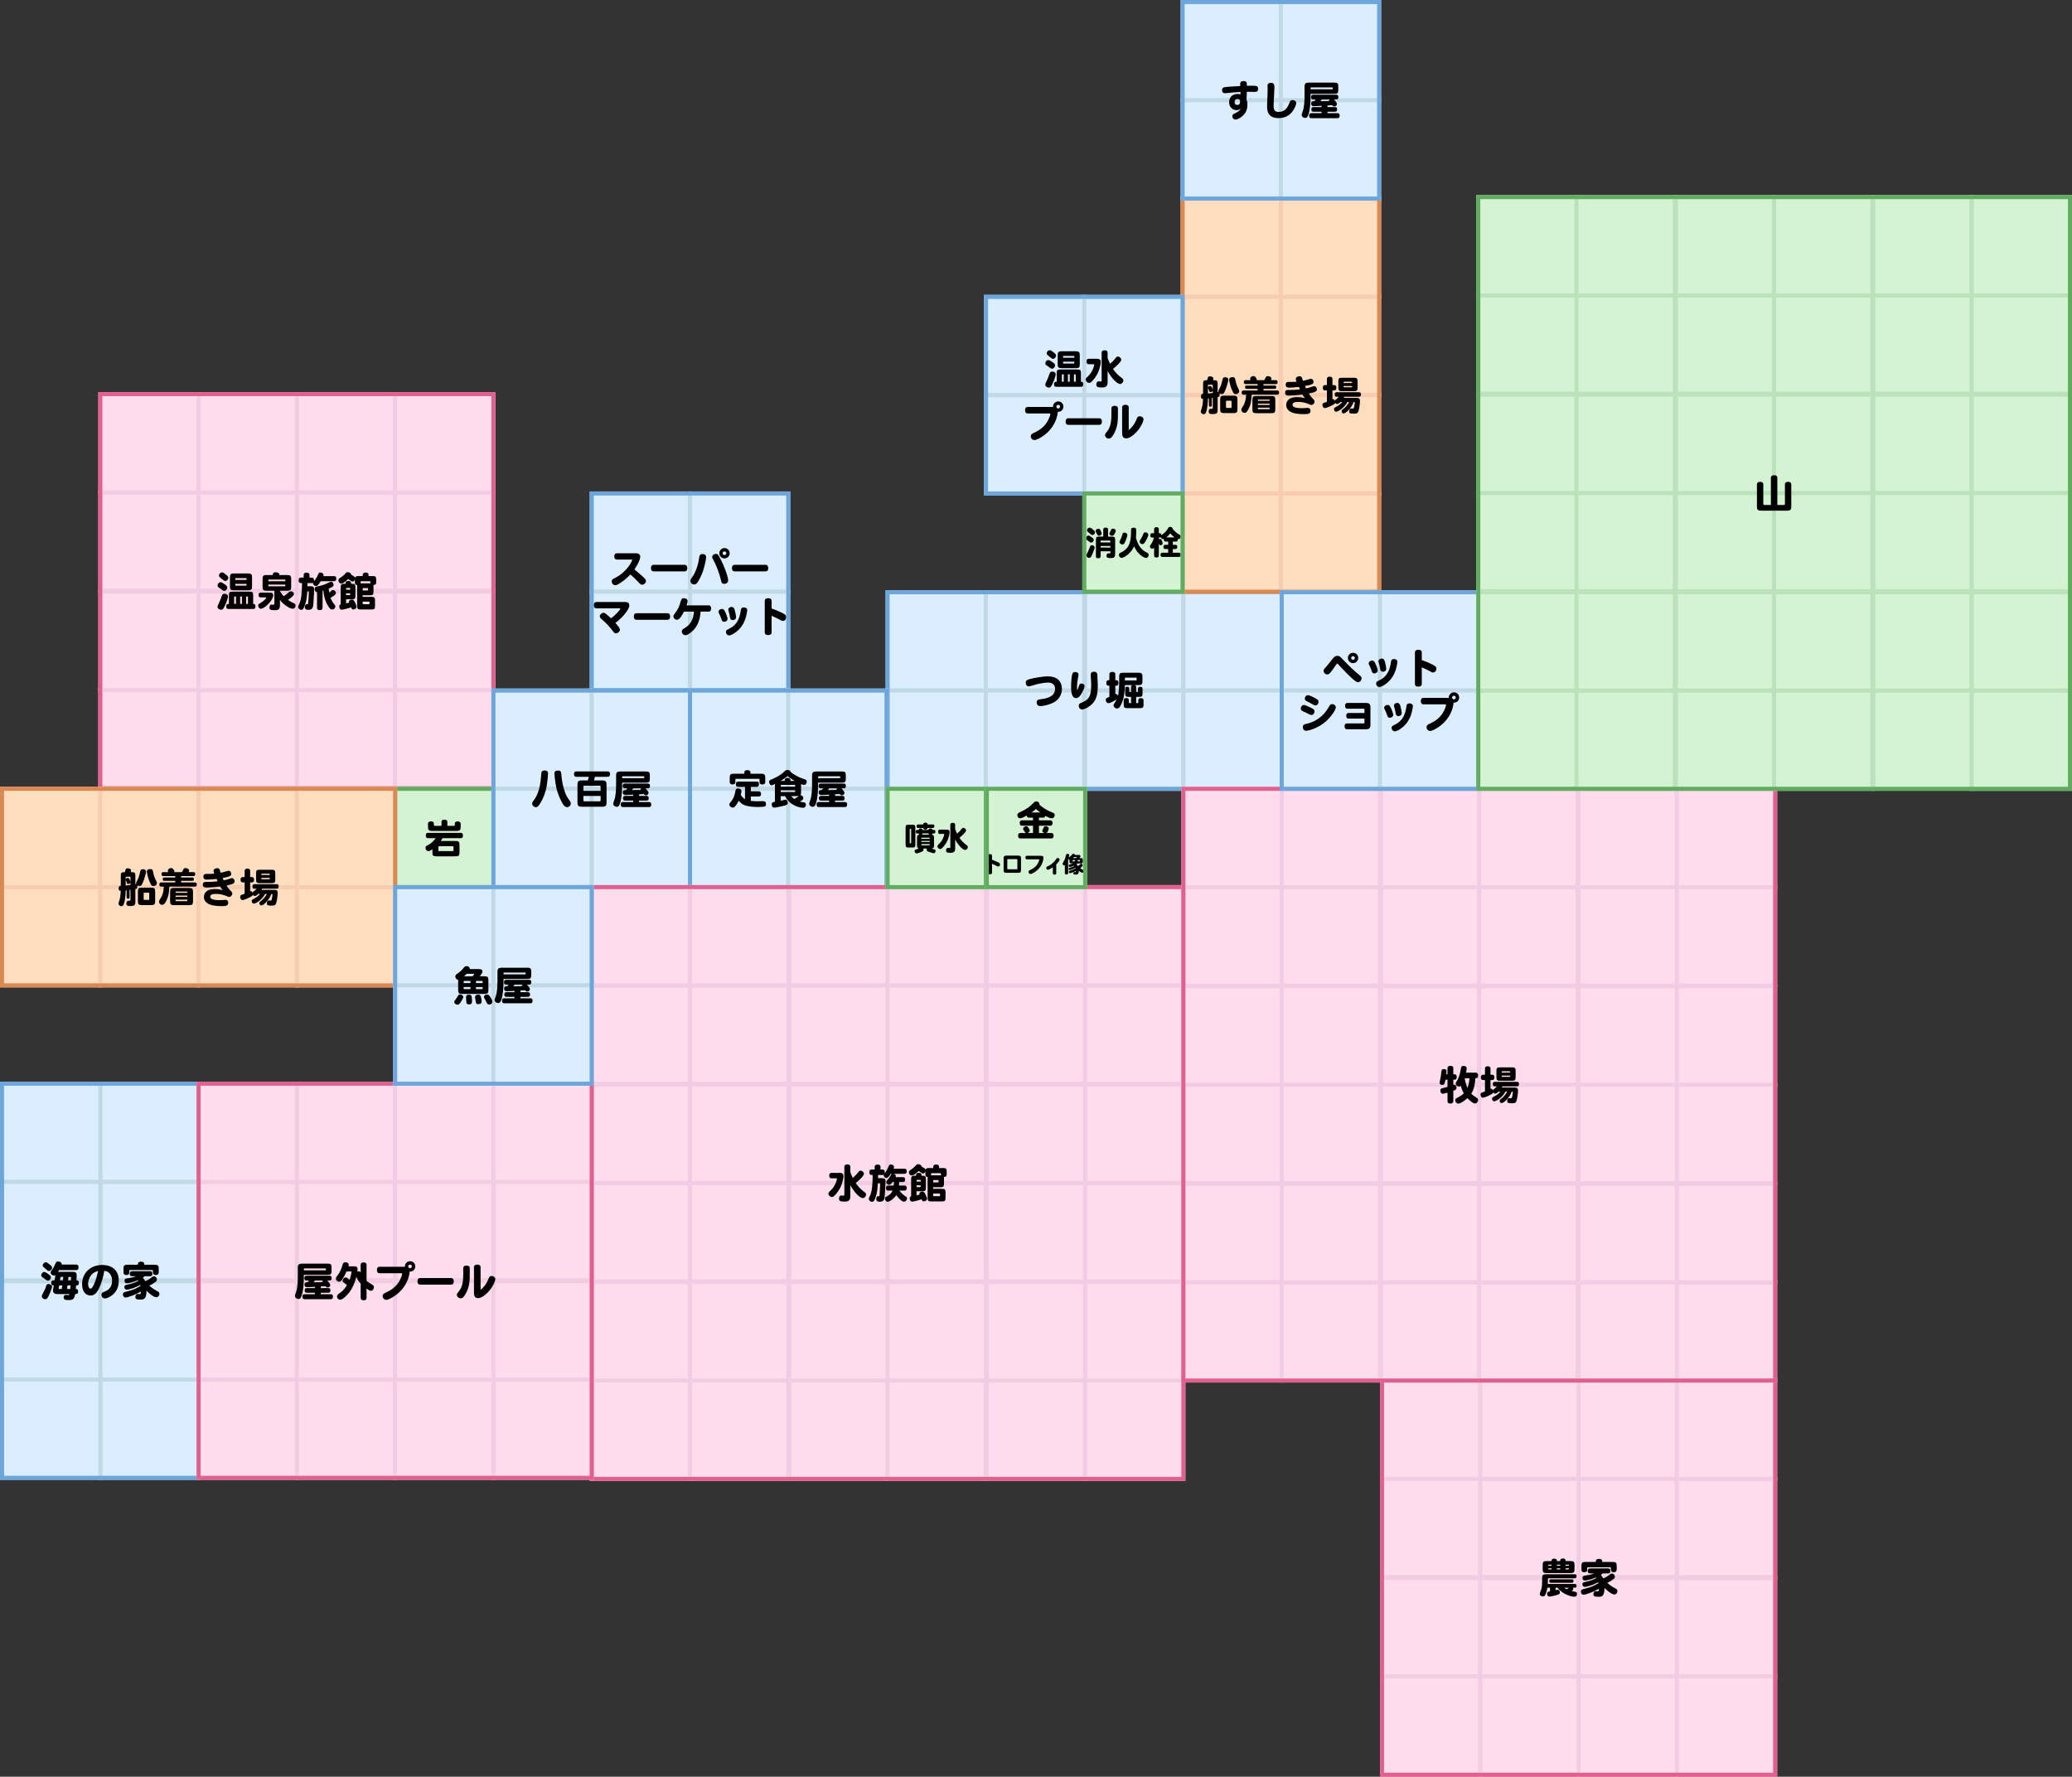 <?xml version="1.0" encoding="UTF-8"?>
<svg id="_レイヤー_2" data-name="レイヤー_2" xmlns="http://www.w3.org/2000/svg" viewBox="0 0 513.88 440.63">
  <rect x="0" y="0" width="513.88" height="440.63" fill="#333333" stroke="none"/>
  <defs>
    <style>
      .cls-1 {
        fill: #ffddbf;
        stroke: #f7ccb0;
      }

      .cls-1, .cls-2, .cls-3, .cls-4, .cls-5, .cls-6, .cls-7, .cls-8 {
        stroke-miterlimit: 10;
      }

      .cls-2 {
        fill: #dbeeff;
        stroke: #c1d9e5;
      }

      .cls-3 {
        fill: #ffdded;
        stroke: #f2cce2;
      }

      .cls-4 {
        stroke: #6ca6dc;
      }

      .cls-4, .cls-5, .cls-7, .cls-8 {
        fill: none;
      }

      .cls-5 {
        stroke: #da8953;
      }

      .cls-6 {
        fill: #d3f3d3;
        stroke: #bce2bc;
      }

      .cls-7 {
        stroke: #61ac61;
      }

      .cls-8 {
        stroke: #e1608e;
      }
    </style>
  </defs>
  <g id="_専門街_xFF08_画像_x3001_テキスト_xFF09_" data-name="専門街_xFF08_画像_x3001_テキスト_xFF09_">
    <g>
      <g>
        <g>
          <rect class="cls-2" x="220.13" y="146.88" width="24.38" height="24.38"/>
          <rect class="cls-2" x="244.5" y="146.88" width="24.38" height="24.38"/>
          <rect class="cls-2" x="220.13" y="171.26" width="24.38" height="24.38"/>
          <rect class="cls-2" x="244.5" y="171.26" width="24.38" height="24.38"/>
          <rect class="cls-2" x="269.13" y="146.88" width="24.38" height="24.38"/>
          <rect class="cls-2" x="293.5" y="146.88" width="24.38" height="24.38"/>
          <rect class="cls-2" x="269.13" y="171.26" width="24.38" height="24.38"/>
          <rect class="cls-2" x="293.5" y="171.26" width="24.38" height="24.38"/>
        </g>
        <g>
          <path d="M255.4,168.41c.91-.24,3.12-.67,4.52-.67,2.17,0,3.44,1.15,3.44,3.12,0,1.36-.69,2.57-1.86,3.25-.97.56-2.52,1-3.54,1-.52,0-.85-.36-.85-.93,0-.47.23-.68.83-.75,1.12-.13,3.73-.44,3.73-2.59,0-.99-.63-1.56-1.74-1.56-.53,0-1.27.09-2.1.26-.52.11-.82.19-1.99.53-.39.11-.58.15-.74.15-.4,0-.7-.38-.7-.89s.22-.71,1-.92Z"/>
          <path d="M267.13,171.23c.22-.39.3-.59.45-1.07.16-.52.27-.63.62-.63.47,0,.78.23.78.58,0,.31-.18.85-.48,1.43-.59,1.14-1.06,1.59-1.63,1.59-1.22,0-1.22-1.97-1.22-2.92,0-1.27.13-2.55.31-3.11.1-.29.34-.44.72-.44.46,0,.8.26.8.62,0,.06-.01.17-.03.27-.21,1.1-.34,2-.34,3.01,0,.21,0,.45.02.67ZM272.16,167.55c.07.94.1,2.27.1,2.56,0,2.14-.36,3.35-1.3,4.37-.71.78-1.93,1.46-2.59,1.46-.48,0-.82-.39-.82-.92,0-.49.21-.57.98-.88,1.7-.69,2.1-1.88,2.1-4.25,0-.57-.05-1.64-.12-2.31,0-.12,0-.23,0-.31,0-.43.29-.68.8-.68.8,0,.83.49.86.96Z"/>
          <path d="M278.99,169.9c0,.18,0,.39-.11,1.61-.12,1.41-.29,2.07-.8,3.15-.4.82-.63,1.05-1.04,1.05-.44,0-.86-.37-.86-.76,0-.2.06-.33.4-.83.13-.2.26-.42.39-.68-.85.5-1.63.95-2.08.95-.34,0-.66-.4-.66-.83,0-.34.08-.37.91-.75v-2.74c-.36,0-.76,0-.76-.69s.4-.7.76-.7v-1.46c0-.38.26-.59.73-.59s.74.21.74.59v1.46c.4,0,.79,0,.79.69s-.35.7-.79.7v2.02s.07,0,.1,0c.26,0,.47.19.56.52.2-.66.3-2.44.3-3.01v-1.83c0-.72.21-.93.93-.93h3.9c.73,0,.94.21.94.93v1.21c0,.72-.21.93-.94.93h-.99c.25.07.37.22.37.47v1.24c.41,0,.46,0,.46-.22v-.63c0-.29.2-.45.56-.45s.56.16.56.45v1.22c0,.67-.17.84-.84.84h-.74v1.55h.32c.17,0,.21-.04.21-.22v-.5c0-.34.24-.53.65-.53s.65.19.65.53v1.12c0,.66-.18.84-.84.84h-3.24c-.66,0-.84-.18-.84-.84v-1.13c0-.33.23-.52.64-.52s.64.19.64.52v.54c0,.13.05.19.1.19h.44v-1.55h-.6c-.75,0-.85-.25-.85-.81v-1.31c0-.25.18-.4.5-.4s.5.15.5.4v.7c0,.21.04.21.45.21v-1.24c0-.36.23-.43.37-.47h-1.89ZM278.99,168.74h2.75c.13,0,.16-.03.16-.16v-.36c0-.13-.03-.16-.16-.16h-2.59c-.13,0-.16.03-.16.16v.52Z"/>
        </g>
        <polygon class="cls-4" points="269 146.88 220.13 146.88 220.13 171.26 220.13 195.63 269 195.63 317.88 195.63 317.88 171.26 317.88 146.88 269 146.88"/>
      </g>
      <g>
        <g>
          <rect class="cls-3" x="24.88" y="122.12" width="24.38" height="24.38" transform="translate(-97.25 171.38) rotate(-90)"/>
          <rect class="cls-3" x="24.88" y="97.75" width="24.38" height="24.38" transform="translate(-72.87 147) rotate(-90)"/>
          <rect class="cls-3" x="49.25" y="122.12" width="24.38" height="24.38" transform="translate(-72.87 195.75) rotate(-90)"/>
          <rect class="cls-3" x="49.25" y="97.75" width="24.38" height="24.38" transform="translate(-48.5 171.38) rotate(-90)"/>
          <rect class="cls-3" x="73.63" y="122.12" width="24.38" height="24.38" transform="translate(-48.5 220.13) rotate(-90)"/>
          <rect class="cls-3" x="73.63" y="97.75" width="24.38" height="24.38" transform="translate(-24.12 195.75) rotate(-90)"/>
          <rect class="cls-3" x="98" y="122.12" width="24.38" height="24.38" transform="translate(-24.12 244.5) rotate(-90)"/>
          <rect class="cls-3" x="98" y="97.75" width="24.38" height="24.38" transform="translate(.25 220.13) rotate(-90)"/>
          <rect class="cls-3" x="24.88" y="171.12" width="24.38" height="24.38" transform="translate(-146.25 220.38) rotate(-90)"/>
          <rect class="cls-3" x="24.88" y="146.75" width="24.38" height="24.38" transform="translate(-121.87 196) rotate(-90)"/>
          <rect class="cls-3" x="49.25" y="171.12" width="24.38" height="24.38" transform="translate(-121.87 244.75) rotate(-90)"/>
          <rect class="cls-3" x="49.25" y="146.75" width="24.38" height="24.38" transform="translate(-97.5 220.38) rotate(-90)"/>
          <rect class="cls-3" x="73.63" y="171.12" width="24.38" height="24.38" transform="translate(-97.5 269.13) rotate(-90)"/>
          <rect class="cls-3" x="73.63" y="146.75" width="24.38" height="24.38" transform="translate(-73.12 244.75) rotate(-90)"/>
          <rect class="cls-3" x="98" y="171.12" width="24.38" height="24.38" transform="translate(-73.12 293.5) rotate(-90)"/>
          <rect class="cls-3" x="98" y="146.75" width="24.38" height="24.38" transform="translate(-48.75 269.13) rotate(-90)"/>
        </g>
        <g>
          <path d="M55.49,150.78c-.18.3-.38.44-.64.44-.48,0-.9-.33-.9-.69,0-.21.05-.34.37-1,.24-.5.44-1.01.64-1.63.15-.48.34-.65.72-.65.56,0,.87.31.87.66,0,.31-.46,1.84-1.06,2.87ZM55.37,144.67c.82.51,1,.7,1,1.06,0,.39-.38.82-.73.82-.14,0-.29-.06-.41-.15-.49-.39-.55-.43-.83-.6-.33-.2-.43-.33-.43-.59,0-.44.35-.82.74-.82.19,0,.25.03.66.28ZM55.74,142.28c.77.58.88.71.88,1.02,0,.4-.37.79-.75.79-.14,0-.27-.04-.41-.16-.29-.25-.36-.3-.93-.75-.14-.11-.22-.29-.22-.44,0-.42.34-.78.75-.78.24,0,.3.03.68.32ZM62.79,149.77c.19,0,.57,0,.57.63,0,.4-.18.63-.5.63h-6.25c-.32,0-.5-.22-.5-.63,0-.63.35-.63.67-.63v-2.19c0-.67.17-.84.84-.84h4.33c.67,0,.84.17.84.84v2.19ZM57.03,143.16c0-.73.21-.94.94-.94h3.6c.73,0,.94.21.94.94v2.31c0,.72-.21.93-.94.93h-3.6c-.73,0-.94-.21-.94-.93v-2.31ZM58.53,149.77v-1.84c-.42,0-.46,0-.46.21v1.63h.46ZM61.16,143.82c0-.4,0-.44-.22-.44h-2.37c-.22,0-.22.04-.22.44h2.81ZM60.94,145.25c.22,0,.22-.04.22-.45h-2.81c0,.41,0,.45.22.45h2.37ZM59.56,149.77h.45v-1.84h-.45v1.84ZM61.05,149.77h.45v-1.63c0-.21-.04-.21-.45-.21v1.84Z"/>
          <path d="M64.58,148.15c-.29,0-.46-.21-.46-.58s.17-.59.46-.59h2.28c.36,0,.49.03.65.13.16.11.27.32.27.51,0,1.15-2.1,3.35-3.09,3.35-.36,0-.66-.37-.66-.82,0-.27.06-.31.76-.73.81-.48,1.25-1.12,1.25-1.19,0-.05-.06-.08-.16-.08h-1.3ZM68.05,146.5h-2c-.72,0-.93-.21-.93-.94v-2.01c0-.73.21-.94.93-.94h1.53c.04-.06.06-.12.1-.22.13-.36.27-.47.59-.47.63,0,1,.2,1,.54,0,.06,0,.13-.02.15h2.03c.73,0,.94.21.94.94v2.01c0,.73-.21.94-.94.94h-1.85v.11c.23.36.65.98.94,1.26.47-.31.87-.64,1.14-.89.28-.27.41-.33.64-.33.38,0,.75.31.75.64,0,.21-.11.39-.43.69-.24.23-.61.51-1.05.8.4.29.94.59,1.39.78.35.16.5.29.5.59,0,.45-.28.81-.7.81-.46,0-.97-.23-1.68-.74-.73-.53-1.05-.83-1.5-1.46v1.19c0,1.12-.24,1.38-1.28,1.38s-1.32-.12-1.32-.64c0-.47.17-.75.45-.75.06,0,.34.04.4.04.28,0,.37-.08.37-.33v-3.15ZM66.76,143.74c-.22,0-.22.04-.22.41h4.24c0-.37,0-.41-.22-.41h-3.8ZM70.55,145.41c.22,0,.22-.04.22-.43h-4.24c0,.39,0,.43.22.43h3.8Z"/>
          <path d="M75.31,143.25v-.66c0-.37.26-.58.72-.58s.73.21.73.58v.66h.57c.34,0,.54.25.54.67,0,.1,0,.16-.03.26.39-.43.68-.88.94-1.46.32-.7.36-.74.64-.74.45,0,.82.28.82.61,0,.09,0,.17-.05.29h2.71c.32,0,.5.22.5.63s-.18.63-.5.63h-3.37c-.55.92-.82,1.2-1.13,1.21-.38,0-.78-.36-.78-.69,0-.02.01-.09.02-.14-.1.06-.19.09-.31.09h-1.08c0,.25,0,.55,0,.78h.73c.7,0,.93.18.93.73,0,.42-.1,2.17-.15,3.02-.09,1.34-.13,1.55-.43,1.83-.2.2-.45.27-.97.27-.49,0-.76-.24-.76-.68,0-.48.28-.72.42-.72.02,0,.23.02.27.02.08,0,.12-.09.14-.33.1-1.13.17-2.03.17-2.77,0-.1-.04-.1-.4-.1-.08,1.61-.21,2.65-.82,4.01-.18.42-.35.58-.63.58-.41,0-.82-.35-.82-.7,0-.17.02-.21.26-.72.61-1.26.67-3.09.73-5.22h-.32c-.35,0-.54-.25-.54-.68s.19-.68.54-.68h.72ZM78.63,146.83c-.39.02-.58-.4-.58-.75,0-.43.17-.57.89-.69.36-.06.94-.22,1.5-.42.32-.12.41-.15,1.14-.51.21-.11.45-.19.56-.19.3,0,.6.41.6.82,0,.32-.2.47-1.22.89.03.32.07.67.12.98.15-.11.27-.21.37-.3.29-.27.39-.32.59-.32.35,0,.71.37.71.74,0,.31-.31.59-1.33,1.19.23.6.56,1.17.86,1.51.27.31.32.41.32.63,0,.41-.35.75-.77.75-.31,0-.5-.12-.75-.47-.6-.85-1.26-2.06-1.43-4.24-.05.01-.08.02-.21.05v4.27c0,.35-.24.55-.69.55s-.68-.2-.68-.55v-3.94Z"/>
          <path d="M89.95,147.63v.39h2.22c.66,0,.84.18.84.84v1.44c0,.67-.18.85-.84.85h-2.75c-.67,0-.85-.18-.85-.85v-4.8c0-.17,0-.27.03-.39-.37-.02-.58-.23-.58-.55v-.87c-.1.34-.31.53-.59.53-.17,0-.27-.06-1.09-.61-.09.08-.2.19-.3.28-.59.54-1.07.82-1.4.82-.4,0-.7-.33-.7-.76,0-.26.08-.42.31-.55.6-.38,1-.72,1.25-1,.42-.46.46-.49.72-.49.48,0,.85.26.88.62.84.47.9.51.95.8.06-.32.32-.46.81-.46h1.1v-.3c0-.37.27-.58.73-.58s.72.21.72.58v.3h1.05c.67,0,.84.17.84.85v.8c0,.35-.22.54-.69.57.02.14.02.28.02.42v1.28c0,.81-.33.84-.84.84h-1.84ZM85.71,144.78c0-.3,0-.7.68-.7s.69.4.69.7c.75,0,1.07,0,1.07.85v2.16c0,.67-.17.84-.84.84h-1.47v1.01c.19-.04.43-.11.73-.18-.03-.06-.04-.13-.04-.22,0-.3.34-.53.76-.53.35,0,.53.19.83.86.28.64.31.73.31.91,0,.36-.39.67-.82.67-.29,0-.38-.15-.53-.52-.51.19-1.95.58-2.36.58-.35,0-.58-.31-.58-.79,0-.28.13-.48.35-.54v-4.26c0-.67.18-.84.84-.84h.38ZM86.05,145.81c-.21,0-.21.04-.21.44h1.03c0-.4,0-.44-.21-.44h-.61ZM85.84,147.59h.82c.21,0,.21-.04.21-.44h-1.03v.44ZM91.89,144.67c-.02-.07-.02-.1-.02-.31,0-.17-.04-.21-.21-.21h-2.02c-.17,0-.21.04-.21.21,0,.11,0,.21,0,.31h2.47ZM89.95,146.45h1.13c.21,0,.21-.03.21-.39,0-.18-.04-.22-.21-.22h-.91c-.18,0-.22.04-.22.22v.39ZM89.95,149.2v.43c0,.17.04.21.21.21h1.28c.21,0,.21-.04.21-.43,0-.17-.04-.21-.21-.21h-1.49Z"/>
        </g>
        <polygon class="cls-8" points="98 97.75 73.63 97.75 49.25 97.75 24.88 97.75 24.88 116.35 24.88 122.12 24.88 134.64 24.88 146.5 24.88 146.75 24.88 152.94 24.88 153.13 24.88 171.12 24.88 171.43 24.88 189.72 24.88 195.5 49.25 195.5 73.63 195.5 98 195.5 122.38 195.5 122.38 189.72 122.38 171.43 122.38 171.12 122.38 153.13 122.38 152.94 122.38 146.75 122.38 146.5 122.38 134.64 122.38 122.12 122.38 116.35 122.38 97.75 98 97.75"/>
      </g>
      <g>
        <rect class="cls-6" x="98" y="195.63" width="24.38" height="24.38" transform="translate(-97.63 318.01) rotate(-90)"/>
        <path d="M109.75,207.87c-.13.26-.31.52-.45.7h3.73c.72,0,.93.21.93.94v1.92c0,.73-.21.94-.93.94h-4.86c-.72,0-.93-.21-.93-.94v-.79c-.49.32-.75.44-.98.44-.39,0-.72-.36-.72-.78,0-.34.11-.49.55-.69.72-.34,1.52-1.05,1.96-1.74h-1.93c-.33,0-.52-.24-.52-.66s.19-.66.52-.66h8.17c.34,0,.53.24.53.66s-.19.66-.53.66h-4.55ZM109.49,204.81v-.96c0-.37.26-.58.73-.58s.73.21.73.58v.96h1.62c.18,0,.22-.04.22-.22,0-.48,0-.87.73-.87.47,0,.73.21.73.58v.83c0,.72-.22.94-.94.94h-6.23c-.71,0-.93-.22-.93-.94v-.83c0-.38.26-.59.73-.59.73,0,.73.4.73.88,0,.18.04.22.22.22h1.66ZM108.95,209.86c-.17,0-.22.04-.22.22v.79c0,.17.05.21.22.21h3.3c.17,0,.22-.04.22-.22v-.78c0-.18-.05-.22-.22-.22h-3.3Z"/>
        <polygon class="cls-7" points="110.19 195.63 98 195.63 98 207.82 98 220.01 110.19 220.01 122.38 220.01 122.38 207.82 122.38 195.63 110.19 195.63"/>
      </g>
      <g>
        <g>
          <rect class="cls-2" x="146.75" y="122.38" width="24.38" height="24.38"/>
          <rect class="cls-2" x="171.13" y="122.38" width="24.38" height="24.38"/>
          <rect class="cls-2" x="146.75" y="146.75" width="24.38" height="24.38"/>
          <rect class="cls-2" x="171.13" y="146.75" width="24.38" height="24.38"/>
        </g>
        <g>
          <g>
            <path d="M157.79,137.22c.62,0,1,.33,1,.85,0,1.04-1.34,3-1.45,3.15,2.76,2.26,2.87,2.5,2.87,2.92s-.48.88-.95.88c-.22,0-.38-.08-.61-.32-.9-.96-1.45-1.51-2.32-2.22-.69.76-1.61,1.54-2.49,2.09-.7.45-.96.56-1.26.56-.48,0-.86-.42-.86-.94,0-.45.21-.55.87-.89,2.99-1.52,4.2-4.2,4.2-4.43,0-.07-.04-.1-.14-.1h-3.68c-.4,0-.62-.28-.62-.77s.22-.78.62-.78h4.82Z"/>
            <path d="M162.1,141.71c-.42,0-.65-.29-.65-.81s.23-.82.65-.82h7.7c.42,0,.65.29.65.82s-.23.81-.65.81h-7.7Z"/>
            <path d="M174.71,140.41c-.36,1.38-.79,2.44-1.48,3.66-.36.63-.66.89-1.05.89-.52,0-.96-.42-.96-.91,0-.24.04-.33.38-.8.9-1.25,1.54-3,1.8-4.92.06-.44.12-.93.84-.93.56,0,.89.31.89.81,0,.31-.19,1.31-.42,2.2ZM177.58,137.36c.32,0,.51.15.78.65,1.58,2.88,2.24,5.37,2.24,5.94,0,.49-.41.84-.99.84-.48,0-.64-.16-.78-.78-.21-.89-.44-1.66-.7-2.39-.36-1.02-.88-2.18-1.27-2.86-.18-.32-.23-.46-.23-.63,0-.42.43-.77.95-.77ZM180.97,137.21c0,.7-.58,1.28-1.29,1.28s-1.28-.57-1.28-1.28.57-1.29,1.28-1.29,1.29.57,1.29,1.29ZM179.22,137.21c0,.25.2.45.45.45s.46-.2.46-.45-.2-.46-.46-.46-.45.2-.45.46Z"/>
            <path d="M182.18,141.71c-.42,0-.65-.29-.65-.81s.23-.82.65-.82h7.7c.42,0,.65.29.65.82s-.23.81-.65.81h-7.7Z"/>
          </g>
          <g>
            <path d="M154.89,149.3c.49,0,.65.03.82.14.23.15.37.41.37.73,0,1.01-1.9,3.22-3.46,4.32.65.73,1.12,1.28,1.12,1.71s-.5.87-1,.87c-.23,0-.39-.09-.6-.38-1.09-1.43-1.98-2.33-2.81-3.03-.47-.39-.57-.53-.57-.8,0-.44.48-.89.93-.89.35,0,.64.27,1.84,1.37,1.07-.69,2.32-2.2,2.32-2.38,0-.07-.05-.09-.24-.09h-5.72c-.4,0-.63-.28-.63-.79s.23-.78.63-.78h7Z"/>
            <path d="M157.84,153.71c-.42,0-.65-.29-.65-.81s.23-.82.65-.82h7.7c.42,0,.65.29.65.82s-.23.81-.65.81h-7.7Z"/>
            <path d="M173.75,151.69c-.1,1.43-.4,3.68-2.57,5.28-.54.39-.9.57-1.18.57-.49,0-.9-.43-.9-.92,0-.4.14-.5.79-.91.62-.39,2.05-1.3,2.2-4.02h-2.46c-.24.48-.42.79-.75,1.27-.37.53-.64.74-.98.74-.47,0-.88-.4-.88-.85,0-.27.09-.39.49-.9.61-.78,1.01-1.64,1.3-2.77.17-.65.35-.83.82-.83.52,0,.91.31.91.71,0,.22-.12.71-.26,1.07h5.47c.4,0,.62.28.62.78s-.22.78-.62.78h-2Z"/>
            <path d="M179.6,154.21c-.38,0-.52-.15-.69-.7-.08-.26-.31-.83-.4-1-.28-.56-.31-.62-.31-.79,0-.37.39-.7.84-.7.39,0,.54.15.88.87.31.67.52,1.33.52,1.62,0,.38-.39.7-.84.7ZM185.01,152.97c-.43,1.56-1.18,2.74-2.34,3.67-.73.59-1.42.94-1.84.94s-.78-.39-.78-.86c0-.33.12-.47.54-.67,1.35-.64,2.76-1.59,3.14-4.76.04-.42.3-.65.74-.65.53,0,.85.26.85.69,0,.27-.14,1.05-.31,1.64ZM181.74,153.79c-.38,0-.6-.2-.67-.58-.17-1.04-.27-1.34-.37-1.64-.05-.17-.08-.3-.08-.4,0-.35.37-.64.82-.64.42,0,.61.19.79.8.15.51.32,1.42.32,1.71,0,.46-.32.75-.81.75Z"/>
            <path d="M191.37,150.91c.21.07,1.57.56,2.6,1.09.85.44,1.02.61,1.02,1.04,0,.53-.37.95-.82.95-.24,0-.33-.05-1.13-.49-.35-.2-1.04-.5-1.67-.78v4.1c0,.44-.3.68-.85.68s-.85-.24-.85-.68v-7.79c0-.44.3-.68.85-.68s.85.24.85.68v1.88Z"/>
          </g>
        </g>
        <polygon class="cls-4" points="171.13 122.38 146.75 122.38 146.75 146.75 146.75 171.12 171.13 171.12 195.5 171.12 195.5 146.75 195.5 122.38 171.13 122.38"/>
      </g>
      <g>
        <g>
          <rect class="cls-1" x=".5" y="220.01" width="24.38" height="24.38" transform="translate(-219.51 244.88) rotate(-90)"/>
          <rect class="cls-1" x=".5" y="195.63" width="24.38" height="24.38" transform="translate(-195.13 220.51) rotate(-90)"/>
          <rect class="cls-1" x="24.88" y="220.01" width="24.38" height="24.38" transform="translate(-195.13 269.26) rotate(-90)"/>
          <rect class="cls-1" x="24.88" y="195.63" width="24.38" height="24.38" transform="translate(-170.76 244.88) rotate(-90)"/>
          <rect class="cls-1" x="49.25" y="220.01" width="24.38" height="24.38" transform="translate(-170.76 293.63) rotate(-90)"/>
          <rect class="cls-1" x="49.25" y="195.63" width="24.38" height="24.38" transform="translate(-146.38 269.26) rotate(-90)"/>
          <rect class="cls-1" x="73.62" y="220.01" width="24.38" height="24.38" transform="translate(-146.38 318.01) rotate(-90)"/>
          <rect class="cls-1" x="73.62" y="195.63" width="24.38" height="24.38" transform="translate(-122.01 293.63) rotate(-90)"/>
        </g>
        <g>
          <path d="M31.4,220.8c-.06,0-.17.02-.23.02,0,.29-.06,2.42-.48,3.44-.15.36-.29.48-.59.48-.37,0-.71-.31-.71-.64,0-.11.02-.18.21-.76.28-.84.33-1.99.35-2.41-.38,0-.52-.16-.52-.63,0-.42.13-.58.53-.63v-2.52c0-.81.27-.85,1.02-.85.05-.2.08-.33.09-.38.1-.46.22-.57.58-.57.52,0,.85.19.85.51,0,.09-.02.27-.06.44.84,0,1.13,0,1.13.85v2.08c.09,0,.13,0,.21.04-.02-.07-.03-.11-.03-.16,0-.19.03-.27.28-.74.31-.56.53-1.21.7-2.06.12-.61.26-.74.73-.74s.76.24.76.58c0,.46-.52,2.27-.97,3.12-.18.35-.35.47-.66.47-.2,0-.4-.06-.57-.17.04.11.05.2.05.32,0,.37-.1.52-.5.62v2.99c0,.75,0,1.2-1.17,1.2-.62,0-1.06,0-1.06-.66,0-.4.2-.66.52-.66.05,0,.27.01.32.01.14,0,.18-.06.18-.3v-2.4c-.06.01-.16.03-.23.03v1.87c0,.18-.13.29-.37.29s-.36-.11-.36-.29v-1.79ZM31.17,218.09c.04-.21.26-.35.56-.35.22,0,.31.1.5.55.06.15.1.29.13.45v-1.1c0-.17-.04-.21-.21-.21h-.77c-.17,0-.21.04-.21.21v.45ZM31.17,219.62c.39-.05.82-.1,1.19-.15v-.54c-.07.18-.33.32-.58.32-.18,0-.23-.04-.32-.34-.04-.12-.27-.62-.29-.73v1.44ZM34.2,221.07c0-.72.21-.93.93-.93h2.42c.72,0,.93.21.93.93v2.46c0,.72-.21.93-.93.93h-2.42c-.72,0-.93-.21-.93-.93v-2.46ZM35.85,221.39c-.17,0-.22.05-.22.22v1.35c0,.17.05.22.22.22h.94c.17,0,.22-.05.22-.22v-1.35c0-.17-.05-.22-.22-.22h-.94ZM38.04,219.75c-.28,0-.47-.14-.67-.5-.66-1.22-.95-2.82-.95-3.11,0-.37.32-.61.83-.61.45,0,.63.15.7.63.1.66.37,1.5.7,2.13.22.41.27.56.27.74,0,.39-.41.72-.88.72Z"/>
          <path d="M44.92,217.27v.36h2.84c.21,0,.33.15.33.41s-.12.41-.33.41h-2.84v.4h3.46c.27,0,.42.19.42.52s-.15.52-.42.52h-6.38c-.07,1.23-.15,2.4-.81,3.62-.36.67-.6.89-.95.89-.43,0-.8-.34-.8-.74,0-.29.06-.38.58-1.21.22-.37.56-1.25.61-2.56h-.69c-.27,0-.42-.19-.42-.52s.15-.52.42-.52h3.53v-.4h-2.79c-.21,0-.33-.15-.33-.41s.12-.41.33-.41h2.79v-.36h-3.03c-.25,0-.39-.17-.39-.49s.14-.49.39-.49h1.35c-.09-.1-.17-.14-.17-.33,0-.37.37-.68.82-.68.23,0,.34.07.53.29.21.26.28.4.28.55,0,.05-.01.1-.03.17h1.91c.06-.08.14-.23.24-.45.22-.47.31-.55.62-.55.49,0,.92.28.92.61,0,.07-.03.15-.14.39h1.27c.25,0,.39.17.39.49s-.14.49-.39.49h-3.12ZM42.19,221.16c0-.73.21-.94.93-.94h3.81c.73,0,.94.21.94.94v2.38c0,.73-.21.94-.94.94h-3.81c-.72,0-.93-.21-.93-.94v-2.38ZM46.47,221.42c0-.24,0-.31-.22-.31h-2.49c-.22,0-.22.07-.22.31h2.93ZM46.47,222.11h-2.93v.32h2.93v-.32ZM46.25,223.49c.22,0,.22-.04.22-.38h-2.93c0,.34,0,.38.22.38h2.49Z"/>
          <path d="M51.84,216.73c.3,0,.57,0,1.31-.06-.07-.2-.19-.42-.19-.69,0-.39.38-.66.94-.66.37,0,.52.13.65.58.05.17.1.34.17.55.49-.1.82-.19,1.16-.29.54-.17.67-.2.83-.2.36,0,.64.34.64.76,0,.48-.32.72-2.14,1.02.02.06.07.16.26.58.36-.06.85-.18,1.27-.32.6-.21.64-.21.8-.21.36,0,.65.36.65.78,0,.48-.32.71-2.01,1.03.5.8.81,1.11,1.23,1.53.14.14.2.28.2.44,0,.45-.38.87-.79.87-.11,0-.24-.04-.49-.15-1-.45-1.94-.6-2.84-.6s-1.35.23-1.35.69c0,.26.14.45.41.58.37.18,1.04.28,1.84.28.38,0,.88-.02,1.23-.06.12-.01.24-.02.3-.02.41,0,.68.29.68.74,0,.82-.79.82-1.72.82-1.53,0-2.67-.22-3.34-.64-.64-.4-.97-.95-.97-1.62,0-.73.4-1.35,1.07-1.67.42-.2.94-.29,1.68-.29.7,0,1.14.06,1.9.25-.23-.29-.44-.54-.63-.89-1.45.18-2.96.26-3.43.26-.58,0-.87-.24-.87-.72s.22-.68.79-.68c.86,0,1.62,0,2.9-.15-.08-.16-.2-.42-.26-.59-.51.08-2.03.17-2.49.17-.18,0-.79,0-.79-.72s.5-.7.85-.7h.55Z"/>
          <path d="M68.08,220.69c.54,0,.79.22.79.7,0,.64-.14,1.72-.33,2.43-.17.66-.38.78-1.3.78-.83,0-1.05-.12-1.05-.57s.19-.71.48-.71c.06,0,.31.02.37.02.31,0,.34-.05.47-.91.05-.32.08-.51.08-.58s0-.15-.28-.15c-.67,1.74-2.01,2.85-2.5,2.85-.27,0-.49-.25-.49-.55,0-.21.06-.31.28-.46.61-.42,1.24-1.15,1.58-1.84h-.43c-.77,1.53-2.39,2.42-2.82,2.42-.26,0-.51-.32-.51-.67,0-.21.11-.33.42-.48.73-.35,1.28-.78,1.64-1.27h-.45c-.27.31-.61.51-.84.51-.2,0-.35-.12-.47-.36,0,.19-.1.3-.33.44-.71.43-1.87.93-2.24.93-.33,0-.59-.36-.59-.8,0-.34.14-.45.79-.65.13-.04.22-.08.32-.11v-2.82h-.49c-.34,0-.53-.24-.53-.66s.19-.67.53-.67h.49v-1.54c0-.36.25-.55.69-.55s.68.19.68.55v1.54h.44c.34,0,.54.24.54.67s-.2.66-.54.66h-.44v2.18c.06-.02.09-.03.14-.03.21,0,.37.15.47.44.03-.17.09-.24.37-.44.23-.16.4-.34.59-.59h-.56c-.28,0-.44-.2-.44-.56s.16-.56.44-.56h5.61c.29,0,.45.2.45.56s-.16.56-.45.56h-3.65c-.07.14-.12.21-.18.29h3.25ZM63.51,216.54c0-.66.18-.84.84-.84h3.08c.66,0,.84.18.84.84v1.64c0,.66-.18.84-.84.84h-3.08c-.66,0-.84-.18-.84-.84v-1.64ZM66.92,217c0-.27,0-.32-.22-.32h-1.68c-.22,0-.22.05-.22.32h2.12ZM66.71,218.06c.21,0,.21-.03.21-.32h-2.12c0,.26,0,.32.22.32h1.69Z"/>
        </g>
        <polygon class="cls-5" points="49.25 195.63 .5 195.63 .5 220.01 .5 244.38 49.25 244.38 98 244.38 98 220.01 98 195.63 49.25 195.63"/>
      </g>
      <g>
        <g>
          <rect class="cls-2" x="24.88" y="268.76" width="24.38" height="24.38" transform="translate(318.01 243.88) rotate(90)"/>
          <rect class="cls-2" x="24.88" y="293.13" width="24.38" height="24.38" transform="translate(342.38 268.26) rotate(90)"/>
          <rect class="cls-2" x=".5" y="268.76" width="24.38" height="24.38" transform="translate(293.63 268.26) rotate(90)"/>
          <rect class="cls-2" x=".5" y="293.13" width="24.38" height="24.38" transform="translate(318.01 292.63) rotate(90)"/>
          <rect class="cls-2" x="24.88" y="317.76" width="24.38" height="24.38" transform="translate(367.01 292.88) rotate(90)"/>
          <rect class="cls-2" x="24.88" y="342.13" width="24.38" height="24.38" transform="translate(391.38 317.26) rotate(90)"/>
          <rect class="cls-2" x=".5" y="317.76" width="24.38" height="24.38" transform="translate(342.63 317.26) rotate(90)"/>
          <rect class="cls-2" x=".5" y="342.13" width="24.38" height="24.38" transform="translate(367.01 341.63) rotate(90)"/>
        </g>
        <g>
          <path d="M10.95,315.45c.18,0,.35.07.72.32.73.48.97.73.97,1,0,.42-.38.84-.75.84-.12,0-.27-.07-.42-.18-.3-.23-.63-.46-.92-.65-.22-.13-.33-.3-.33-.51,0-.4.38-.82.73-.82ZM12.91,319.08c0,.39-.74,2.29-1.15,2.83-.17.22-.31.3-.54.3-.45,0-.86-.35-.86-.74,0-.15.05-.28.22-.59.21-.37.7-1.36.92-2.07.06-.22.26-.37.52-.37.44,0,.89.32.89.64ZM11.37,313.05c.24,0,.39.09.92.53.47.39.63.6.63.83,0,.37-.43.81-.8.81-.15,0-.26-.06-.45-.24-.26-.24-.44-.39-.75-.62-.23-.18-.33-.33-.33-.52,0-.37.41-.79.78-.79ZM18.19,315.43c.58,0,.83.26.83.85,0,.3-.02.79-.05,1.25.2,0,.58,0,.58.63s-.35.63-.68.63c-.02.21-.05.63-.08.88.19,0,.58,0,.58.64s-.35.63-.73.63c-.18,1.14-.53,1.48-1.49,1.48-.89,0-1.37-.04-1.37-.68,0-.35.19-.59.48-.59.09,0,.52.03.61.03.24,0,.28-.03.35-.24h-2.96c-.73,0-1.12-.3-1.12-.87,0-.21.02-.35.21-1.28-.3,0-.66,0-.66-.63,0-.4.18-.63.5-.63h.37c.07-.47.14-1.04.16-1.29-.09.06-.19.09-.31.09-.44,0-.86-.35-.86-.72,0-.21.02-.25.51-.9.21-.28.25-.37.62-1.2.24-.55.37-.66.78-.66s.82.28.82.58c0,.02,0,.08-.01.19h3.66c.36,0,.55.24.55.68s-.19.69-.55.69h-4.27c-.08.15-.19.34-.27.47.13-.02.25-.03.42-.03h3.38ZM15.31,319.67c.04-.3.11-.64.14-.88h-.76c-.02.12-.15.7-.15.78,0,.07.03.1.1.1h.67ZM15.61,317.53c.04-.26.07-.61.09-.85h-.51c-.1,0-.15,0-.19.11-.04.1-.07.32-.13.74h.74ZM17.42,319.67c.04-.31.06-.56.08-.88h-.76c-.02.21-.07.57-.11.88h.79ZM16.98,316.68c-.02.28-.06.58-.09.85h.7c0-.21.04-.55.04-.71,0-.11-.04-.14-.15-.14h-.5Z"/>
          <path d="M24.67,319.28c-.68,1.46-1.28,2.01-2.22,2.01-1.27,0-2.09-1.11-2.09-2.82,0-2.77,2.08-4.75,5-4.75,2.54,0,4.1,1.45,4.1,3.83,0,1.18-.3,2.16-.9,2.93-.65.83-1.82,1.54-2.55,1.54-.48,0-.85-.4-.85-.92,0-.46.24-.56.76-.77.6-.24,1.88-.77,1.88-2.74,0-.76-.24-1.42-.7-1.87-.33-.33-.63-.47-1.23-.55-.28,1.64-.67,2.95-1.2,4.11ZM21.85,318.41c0,.68.26,1.18.61,1.18.59,0,1.34-2.05,1.89-4.38-2.11.44-2.5,2.44-2.5,3.2Z"/>
          <path d="M35.88,316.51c-.15.14-.29.25-.45.36.18.2.31.42.46.67.04.08.1.14.15.2.49-.18,1.09-.54,1.59-.95.24-.2.38-.26.57-.26.36,0,.71.39.71.77,0,.28-.11.44-.47.71-.5.37-.89.59-1.41.83.49.46,1.07.89,1.76,1.25.64.33.74.43.74.8,0,.48-.33.83-.78.83-.71,0-2.1-1.26-2.42-1.62,0,2.17-.73,2.2-1.57,2.2-.94,0-1.18-.14-1.18-.69,0-.41.23-.7.54-.7.08,0,.45.05.52.05.22,0,.29-.16.29-.65-.83.53-3.08,1.48-3.81,1.48-.37,0-.64-.33-.64-.77,0-.38.17-.53.77-.67,1-.24,1.63-.44,2.32-.76.55-.26,1.03-.52,1.27-.69,0-.09-.03-.16-.04-.23-1.07.61-2.67,1.17-3.37,1.17-.34,0-.58-.26-.58-.63,0-.47.27-.52.85-.64.9-.16,1.95-.53,2.64-.92-.05-.07-.08-.1-.13-.14-.74.29-2.14.76-2.73.76-.4,0-.6-.22-.6-.65,0-.33.14-.5.47-.55,1.03-.16,1.79-.28,2.41-.56h-.9c-.51,0-.69-.15-.69-.58,0-.49.19-.67.72-.67h4.41c.31,0,.49.22.49.63s-.18.62-.49.62h-1.42ZM34.19,313.66c0-.28,0-.76.79-.76s.8.48.8.76h2.67c.7,0,.92.22.92.92v.92c0,.58-.38.71-.75.71-.46,0-.69-.23-.69-.7v-.31c0-.17-.05-.22-.22-.22h-5.44c-.17,0-.22.05-.22.22v.46c0,.35-.26.56-.71.56s-.71-.21-.71-.56v-1.08c0-.7.22-.92.92-.92h2.64Z"/>
        </g>
        <polygon class="cls-4" points="49.25 317.63 49.25 268.76 24.88 268.76 .5 268.76 .5 317.63 .5 366.51 24.88 366.51 49.25 366.51 49.25 317.63"/>
      </g>
      <g>
        <g>
          <rect class="cls-2" x="171.13" y="171.26" width="24.38" height="24.38"/>
          <rect class="cls-2" x="195.5" y="171.26" width="24.38" height="24.38"/>
          <rect class="cls-2" x="171.13" y="195.63" width="24.38" height="24.38"/>
          <rect class="cls-2" x="195.5" y="195.63" width="24.38" height="24.38"/>
        </g>
        <g>
          <path d="M186.22,198.62c.39.05,1.14.1,1.63.1.46,0,.87-.04,1.29-.04.62,0,.84.2.84.77,0,.43-.21.61-.75.64-.37.02-.71.05-1.15.05s-2.85,0-3.96-.72c-.36-.24-.67-.54-.9-.83-.29.57-.65,1.13-.9,1.4-.19.2-.36.29-.59.29-.43,0-.85-.37-.85-.76,0-.2.07-.32.43-.73.58-.67.86-1.37,1.08-2.61.08-.47.24-.64.61-.64.54,0,.89.26.89.66,0,.22-.08.69-.16.94.25.42.58.76,1.04,1.07v-3.06h-1.74c-.34,0-.53-.24-.53-.66s.19-.66.53-.66h4.68c.34,0,.52.23.52.66s-.18.66-.52.66h-1.49v1.1h2.01c.33,0,.51.23.51.64s-.18.65-.51.65h-2.01v1.08ZM184.59,191.89c0-.48,0-.89.77-.89s.77.41.77.89h2.72c.72,0,.94.22.94.94v1.17c0,.36-.26.56-.71.56s-.7-.2-.7-.56v-.63c0-.18-.04-.22-.22-.22h-5.56c-.18,0-.22.04-.22.22v.63c0,.35-.25.55-.7.55s-.7-.2-.7-.55v-1.17c0-.72.21-.94.93-.94h2.68Z"/>
          <path d="M193.64,197.44v1.16c.19-.03,1-.29,1.17-.29.3,0,.58.41.58.84,0,.37-.28.5-.84.65-.54.15-2.19.5-2.55.5s-.6-.32-.6-.8.34-.61.79-.64v-4.28c0-.07,0-.1.01-.15-.45.22-.67.32-.86.32-.3,0-.59-.42-.59-.84,0-.38.11-.43,1.04-.81s2.08-1.12,2.66-1.7c.39-.38.52-.45.86-.45.38,0,.73.23.82.54.54.49,2.12,1.35,2.93,1.6.89.26,1.02.36,1.02.79,0,.46-.28.78-.66.78-.21,0-.33-.05-.75-.22.01.05.01.07.01.14v1.95c0,.38-.05.55-.2.69.04,0,.06,0,.09,0,.35,0,.66.33.66.69s-.13.45-.84.9c.33.08.7.14,1.02.19.33.06.47.24.47.59,0,.45-.28.74-.72.74-.81,0-3.34-.58-4.44-2.88h-1.08ZM197.11,193.67c-.66-.35-1.31-.78-1.74-1.2-.18.16-1.14.85-1.74,1.2h.96c0-.3,0-.73.73-.73s.74.44.74.73h1.05ZM193.81,194.66c-.17,0-.17.04-.17.44h3.58c0-.4,0-.44-.17-.44h-3.24ZM193.64,196.43h3.41c.17,0,.17-.04.17-.45h-3.58v.45ZM196.25,197.44c.18.25.47.51.76.72.45-.27.63-.39,1.19-.77-.11.03-.27.05-.48.05h-1.47Z"/>
          <path d="M202.9,194.11v.38c0,.64,0,3.2-.54,4.78-.19.6-.42.82-.78.82-.47,0-.89-.35-.89-.73,0-.16.02-.23.31-1.08.31-.88.4-2.46.4-3.8v-2.08c0-.86.23-1.07,1.16-1.07h6.28c.73,0,.93.2.93.93v.92c0,.73-.2.93-.93.93h-5.94ZM208.68,195.51c.31.3.77.86.77,1.14,0,.3-.33.59-.66.59-.24,0-.28-.04-.55-.31-.33.03-.74.05-1.15.07v.39h1.93c.3,0,.46.21.46.58s-.16.58-.46.58h-1.93v.36h2.52c.32,0,.5.22.5.62s-.18.62-.5.62h-6.59c-.31,0-.49-.23-.49-.62s.18-.62.49-.62h2.6v-.36h-2.07c-.29,0-.46-.21-.46-.58s.17-.58.46-.58h2.07v-.31c-.29.02-1.7.09-1.89.09-.47,0-.69-.21-.69-.64,0-.6.44-.6.8-.6.1-.14.19-.24.31-.42h-.66c-.3,0-.47-.22-.47-.59s.17-.59.47-.59h5.83c.3,0,.47.21.47.59s-.17.59-.47.59h-.64ZM202.9,192.98h5.33c.16,0,.16-.03.16-.3,0-.13-.03-.16-.16-.16h-5.17c-.13,0-.16.03-.16.16v.3ZM205.63,195.51c-.1.15-.19.28-.3.44.72,0,1.47-.02,2.12-.04-.02-.16.06-.27.2-.4h-2.02Z"/>
        </g>
        <polygon class="cls-4" points="195.5 171.26 171.13 171.26 171.13 195.63 171.13 220.01 195.5 220.01 219.88 220.01 219.88 195.63 219.88 171.26 195.5 171.26"/>
      </g>
      <g>
        <g>
          <rect class="cls-2" x="122.38" y="171.26" width="24.38" height="24.38"/>
          <rect class="cls-2" x="146.75" y="171.26" width="24.38" height="24.38"/>
          <rect class="cls-2" x="122.38" y="195.63" width="24.38" height="24.38"/>
          <rect class="cls-2" x="146.75" y="195.63" width="24.38" height="24.38"/>
        </g>
        <g>
          <path d="M135.92,191.83c0,.26-.17,2.72-.54,4.08-.21.76-.57,2-1.43,3.38-.43.68-.69.9-1.02.9-.47,0-.95-.43-.95-.85,0-.27.07-.42.45-.92,1-1.33,1.56-3.2,1.75-5.83.06-.89.1-1.11.21-1.26.12-.15.39-.25.7-.25.55,0,.83.25.83.75ZM139.22,192.05c.01.16.27,4.18,1.87,6.25.39.5.47.68.47.96,0,.49-.43.92-.91.92-.29,0-.54-.13-.8-.43-.27-.3-.69-1.08-1.02-1.84-.84-1.96-1.04-3.15-1.29-5.51-.03-.2-.04-.39-.04-.53,0-.53.3-.78.92-.78.56,0,.76.24.8.96Z"/>
          <path d="M147.56,192.65c-.04.2-.14.57-.25.9h2c.91,0,1.12.21,1.12,1.12v4.28c0,.9-.21,1.12-1.12,1.12h-4.97c-.91,0-1.12-.22-1.12-1.12v-4.28c0-.91.21-1.12,1.12-1.12h1.44c.09-.24.2-.62.27-.9h-3.16c-.34,0-.53-.24-.53-.67s.19-.67.53-.67h7.87c.34,0,.53.24.53.67s-.19.67-.53.67h-3.2ZM148.96,196.14v-.94c0-.28-.06-.34-.34-.34h-3.59c-.28,0-.34.06-.34.34v.94h4.27ZM148.96,197.4h-4.27v.99c0,.29.06.34.34.34h3.59c.28,0,.34-.05.34-.34v-.99Z"/>
          <path d="M154.3,194.11v.38c0,.64,0,3.2-.54,4.78-.19.6-.42.82-.78.82-.47,0-.89-.35-.89-.73,0-.16.02-.23.31-1.08.31-.88.4-2.46.4-3.8v-2.08c0-.86.23-1.07,1.16-1.07h6.28c.73,0,.93.2.93.93v.92c0,.73-.2.93-.93.93h-5.94ZM160.09,195.51c.31.3.77.86.77,1.14,0,.3-.33.59-.66.59-.24,0-.28-.04-.55-.31-.33.03-.74.05-1.15.07v.39h1.93c.3,0,.46.21.46.58s-.16.58-.46.58h-1.93v.36h2.52c.32,0,.5.22.5.62s-.18.62-.5.62h-6.59c-.31,0-.49-.23-.49-.62s.18-.62.49-.62h2.6v-.36h-2.07c-.29,0-.46-.21-.46-.58s.17-.58.46-.58h2.07v-.31c-.29.02-1.7.09-1.89.09-.47,0-.69-.21-.69-.64,0-.6.44-.6.8-.6.1-.14.19-.24.31-.42h-.66c-.3,0-.47-.22-.47-.59s.17-.59.47-.59h5.83c.3,0,.47.21.47.59s-.17.59-.47.59h-.64ZM154.3,192.98h5.33c.16,0,.16-.03.16-.3,0-.13-.03-.16-.16-.16h-5.17c-.13,0-.16.03-.16.16v.3ZM157.04,195.51c-.1.15-.19.28-.3.44.72,0,1.47-.02,2.12-.04-.02-.16.06-.27.2-.4h-2.02Z"/>
        </g>
        <polygon class="cls-4" points="146.75 171.26 122.38 171.26 122.38 195.63 122.38 220.01 146.75 220.01 171.13 220.01 171.13 195.63 171.13 171.26 146.75 171.26"/>
      </g>
      <g>
        <g>
          <rect class="cls-3" x="146.75" y="244.38" width="24.38" height="24.38" transform="translate(-97.63 415.51) rotate(-90)"/>
          <rect class="cls-3" x="146.75" y="220.01" width="24.38" height="24.38" transform="translate(-73.26 391.14) rotate(-90)"/>
          <rect class="cls-3" x="171.13" y="244.38" width="24.38" height="24.37" transform="translate(-73.26 439.89) rotate(-90)"/>
          <rect class="cls-3" x="171.13" y="220.01" width="24.38" height="24.37" transform="translate(-48.88 415.51) rotate(-90)"/>
          <rect class="cls-3" x="195.75" y="244.38" width="24.38" height="24.38" transform="translate(-48.63 464.51) rotate(-90)"/>
          <rect class="cls-3" x="195.75" y="220.01" width="24.38" height="24.38" transform="translate(-24.26 440.14) rotate(-90)"/>
          <rect class="cls-3" x="220.13" y="244.38" width="24.38" height="24.38" transform="translate(-24.26 488.89) rotate(-90)"/>
          <rect class="cls-3" x="220.13" y="220.01" width="24.38" height="24.38" transform="translate(.12 464.51) rotate(-90)"/>
          <rect class="cls-3" x="244.75" y="244.38" width="24.38" height="24.38" transform="translate(.37 513.51) rotate(-90)"/>
          <rect class="cls-3" x="244.75" y="220.01" width="24.38" height="24.38" transform="translate(24.74 489.14) rotate(-90)"/>
          <rect class="cls-3" x="269.13" y="244.38" width="24.38" height="24.38" transform="translate(24.74 537.89) rotate(-90)"/>
          <rect class="cls-3" x="269.13" y="220.01" width="24.38" height="24.38" transform="translate(49.12 513.51) rotate(-90)"/>
          <rect class="cls-3" x="146.75" y="293.38" width="24.38" height="24.38" transform="translate(-146.63 464.51) rotate(-90)"/>
          <rect class="cls-3" x="146.75" y="269.01" width="24.38" height="24.38" transform="translate(-122.26 440.14) rotate(-90)"/>
          <rect class="cls-3" x="171.13" y="293.38" width="24.38" height="24.37" transform="translate(-122.26 488.89) rotate(-90)"/>
          <rect class="cls-3" x="171.13" y="269.01" width="24.38" height="24.37" transform="translate(-97.88 464.51) rotate(-90)"/>
          <rect class="cls-3" x="195.75" y="293.38" width="24.38" height="24.38" transform="translate(-97.63 513.51) rotate(-90)"/>
          <rect class="cls-3" x="195.75" y="269.01" width="24.38" height="24.38" transform="translate(-73.26 489.14) rotate(-90)"/>
          <rect class="cls-3" x="220.13" y="293.38" width="24.38" height="24.38" transform="translate(-73.26 537.89) rotate(-90)"/>
          <rect class="cls-3" x="220.13" y="269.01" width="24.38" height="24.38" transform="translate(-48.88 513.51) rotate(-90)"/>
          <rect class="cls-3" x="244.75" y="293.38" width="24.38" height="24.38" transform="translate(-48.63 562.51) rotate(-90)"/>
          <rect class="cls-3" x="244.75" y="269.01" width="24.38" height="24.38" transform="translate(-24.26 538.14) rotate(-90)"/>
          <rect class="cls-3" x="269.13" y="293.38" width="24.38" height="24.38" transform="translate(-24.26 586.89) rotate(-90)"/>
          <rect class="cls-3" x="269.13" y="269.01" width="24.38" height="24.38" transform="translate(.12 562.51) rotate(-90)"/>
          <rect class="cls-3" x="146.75" y="342.38" width="24.38" height="24.38" transform="translate(-195.63 513.51) rotate(-90)"/>
          <rect class="cls-3" x="146.75" y="318.01" width="24.38" height="24.38" transform="translate(-171.26 489.14) rotate(-90)"/>
          <rect class="cls-3" x="171.13" y="342.38" width="24.38" height="24.37" transform="translate(-171.26 537.89) rotate(-90)"/>
          <rect class="cls-3" x="171.13" y="318.01" width="24.38" height="24.37" transform="translate(-146.88 513.51) rotate(-90)"/>
          <rect class="cls-3" x="195.75" y="342.38" width="24.38" height="24.38" transform="translate(-146.63 562.51) rotate(-90)"/>
          <rect class="cls-3" x="195.75" y="318.01" width="24.38" height="24.38" transform="translate(-122.26 538.14) rotate(-90)"/>
          <rect class="cls-3" x="220.13" y="342.38" width="24.38" height="24.38" transform="translate(-122.26 586.89) rotate(-90)"/>
          <rect class="cls-3" x="220.13" y="318.01" width="24.38" height="24.38" transform="translate(-97.88 562.51) rotate(-90)"/>
          <rect class="cls-3" x="244.75" y="342.38" width="24.38" height="24.38" transform="translate(-97.63 611.51) rotate(-90)"/>
          <rect class="cls-3" x="244.75" y="318.01" width="24.38" height="24.38" transform="translate(-73.26 587.14) rotate(-90)"/>
          <rect class="cls-3" x="269.13" y="342.38" width="24.38" height="24.38" transform="translate(-73.26 635.89) rotate(-90)"/>
          <rect class="cls-3" x="269.13" y="318.01" width="24.38" height="24.38" transform="translate(-48.88 611.51) rotate(-90)"/>
        </g>
        <g>
          <path d="M206.19,292.23c-.34,0-.54-.24-.54-.68s.2-.67.54-.67h2.04c.32,0,.96,0,.96.79,0,.41-.15,1.15-.37,1.83-.33,1.01-.79,1.82-1.57,2.71-.39.46-.68.66-.95.66-.4,0-.84-.44-.84-.84,0-.23.1-.39.5-.74,1.19-1.05,1.61-2.73,1.61-2.96,0-.08-.04-.1-.19-.1h-1.19ZM210.89,290.69c.1.32.36.93.61,1.44.49-.42.93-.85,1.32-1.38.21-.29.37-.42.61-.42.41,0,.84.4.84.78,0,.59-1.56,1.89-2.04,2.28.53.83,1.24,1.57,2.13,2.22.33.23.43.39.43.64,0,.46-.39.88-.8.88-.84,0-2.36-1.75-3.1-3.23v2.79c0,.94-.4,1.31-1.4,1.31-1.11,0-1.4-.16-1.4-.76,0-.45.22-.76.54-.76.14,0,.35.05.53.05.21,0,.25-.07.25-.38v-6.79c0-.38.27-.59.74-.59s.74.22.74.59v1.33Z"/>
          <path d="M220.89,291.11c-.4.63-.66,1.03-1.05,1.03-.34,0-.68-.31-.68-.62,0-.08.02-.14.07-.22-.09.06-.22.11-.34.11h-1.11c0,.12,0,.67,0,.78h.91c.71,0,.94.18.94.73,0,.1-.01.25-.02.45-.06.97-.09,1.71-.14,2.57-.07,1.49-.11,2.1-1.38,2.1-.5,0-.77-.24-.77-.68,0-.47.26-.72.43-.72l.26.03c.08,0,.13-.13.14-.34.02-.44.14-2.62.14-2.78,0-.08-.03-.09-.18-.09h-.38c-.08,1.2-.12,1.89-.43,3.04-.35,1.17-.59,1.55-1.02,1.55s-.81-.34-.81-.7c0-.17,0-.21.26-.72.48-1.01.7-2.58.7-5.22h-.29c-.35,0-.55-.25-.55-.68s.2-.68.55-.68h.79v-.66c0-.37.26-.58.73-.58s.72.21.72.58v.66h.52c.35,0,.54.25.54.68,0,.12-.02.23-.05.32.62-.89.84-1.41,1.02-1.82.15-.37.27-.45.5-.45.43,0,.81.28.81.59,0,.14-.04.33-.11.48h2.77c.32,0,.5.23.5.63s-.18.63-.5.63h-2.77c.36.1.57.3.57.56,0,.09-.02.16-.07.27h1.89c.31,0,.48.22.48.6s-.17.61-.48.61h-.99c0,.26-.04.6-.06.87h1.43c.32,0,.5.23.5.62s-.18.63-.5.63h-1.33c.36.49.98,1.09,1.31,1.29.52.29.59.37.59.65,0,.42-.37.82-.76.82-.64,0-1.76-1.41-1.91-1.64-.43.76-1.63,1.66-2.13,1.66-.34,0-.66-.38-.66-.79,0-.26.1-.38.46-.55.66-.3,1.14-.78,1.41-1.44h-1.14c-.31,0-.49-.23-.49-.63s.18-.62.49-.62h1.42c.04-.28.06-.63.07-.87h-.33c-.23.3-.51.68-.89.68-.36,0-.7-.32-.7-.65,0-.2.03-.25.4-.64.2-.21.46-.59.59-.86.21-.42.25-.51.39-.57h-.27Z"/>
          <path d="M231.44,294.44v.39h2.22c.66,0,.84.18.84.84v1.44c0,.67-.18.85-.84.85h-2.75c-.67,0-.85-.18-.85-.85v-4.8c0-.17,0-.27.03-.39-.37-.02-.58-.23-.58-.55v-.87c-.1.34-.31.53-.59.53-.17,0-.27-.06-1.09-.61-.09.08-.2.19-.3.28-.59.54-1.07.82-1.4.82-.4,0-.7-.33-.7-.76,0-.26.08-.42.31-.55.6-.38,1-.72,1.25-1,.42-.46.46-.49.72-.49.48,0,.85.26.88.62.84.47.9.51.95.8.06-.32.32-.46.81-.46h1.1v-.3c0-.37.27-.58.73-.58s.72.21.72.58v.3h1.05c.67,0,.84.17.84.85v.8c0,.35-.22.54-.69.57.02.14.02.28.02.42v1.28c0,.81-.33.84-.84.84h-1.84ZM227.19,291.58c0-.3,0-.7.68-.7s.69.4.69.7c.75,0,1.07,0,1.07.85v2.16c0,.67-.17.84-.84.84h-1.47v1.01c.19-.04.43-.11.73-.18-.03-.06-.04-.13-.04-.22,0-.3.34-.53.76-.53.35,0,.53.19.83.86.28.64.31.73.31.91,0,.36-.39.67-.82.67-.29,0-.38-.15-.53-.52-.51.19-1.95.58-2.36.58-.35,0-.58-.31-.58-.79,0-.28.13-.48.35-.54v-4.26c0-.67.18-.84.84-.84h.38ZM227.53,292.61c-.21,0-.21.04-.21.44h1.03c0-.4,0-.44-.21-.44h-.61ZM227.32,294.4h.82c.21,0,.21-.04.21-.44h-1.03v.44ZM233.38,291.47c-.02-.07-.02-.1-.02-.31,0-.17-.04-.21-.21-.21h-2.02c-.17,0-.21.04-.21.21,0,.11,0,.21,0,.31h2.47ZM231.44,293.26h1.13c.21,0,.21-.03.21-.39,0-.18-.04-.22-.21-.22h-.91c-.18,0-.22.04-.22.22v.39ZM231.44,296.01v.43c0,.17.04.21.21.21h1.28c.21,0,.21-.04.21-.43,0-.17-.04-.21-.21-.21h-1.49Z"/>
        </g>
        <polygon class="cls-8" points="256.81 220.01 220.13 220.01 183.44 220.01 146.75 220.01 146.75 247.93 146.75 256.6 146.75 275.4 146.75 293.2 146.75 293.57 146.75 302.87 146.75 303.15 146.75 330.17 146.75 330.62 146.75 358.09 146.75 366.76 183.44 366.76 220.13 366.76 256.81 366.76 293.5 366.76 293.5 358.09 293.5 330.62 293.5 330.17 293.5 303.15 293.5 302.87 293.5 293.57 293.5 293.2 293.5 275.4 293.5 256.6 293.5 247.93 293.5 220.01 256.81 220.01"/>
      </g>
      <g>
        <g>
          <rect class="cls-3" x="49.25" y="293.13" width="24.38" height="24.38" transform="translate(-243.88 366.76) rotate(-90)"/>
          <rect class="cls-3" x="49.25" y="268.76" width="24.38" height="24.38" transform="translate(-219.51 342.38) rotate(-90)"/>
          <rect class="cls-3" x="73.63" y="293.13" width="24.38" height="24.38" transform="translate(-219.51 391.13) rotate(-90)"/>
          <rect class="cls-3" x="73.63" y="268.76" width="24.38" height="24.38" transform="translate(-195.13 366.76) rotate(-90)"/>
          <rect class="cls-3" x="98" y="293.13" width="24.38" height="24.38" transform="translate(-195.13 415.51) rotate(-90)"/>
          <rect class="cls-3" x="98" y="268.76" width="24.38" height="24.38" transform="translate(-170.76 391.13) rotate(-90)"/>
          <rect class="cls-3" x="122.38" y="293.13" width="24.38" height="24.38" transform="translate(-170.76 439.88) rotate(-90)"/>
          <rect class="cls-3" x="122.38" y="268.76" width="24.38" height="24.38" transform="translate(-146.38 415.51) rotate(-90)"/>
          <rect class="cls-3" x="49.25" y="342.13" width="24.38" height="24.38" transform="translate(-292.88 415.76) rotate(-90)"/>
          <rect class="cls-3" x="49.25" y="317.76" width="24.38" height="24.38" transform="translate(-268.51 391.38) rotate(-90)"/>
          <rect class="cls-3" x="73.63" y="342.13" width="24.38" height="24.38" transform="translate(-268.51 440.13) rotate(-90)"/>
          <rect class="cls-3" x="73.63" y="317.76" width="24.38" height="24.38" transform="translate(-244.13 415.76) rotate(-90)"/>
          <rect class="cls-3" x="98" y="342.13" width="24.38" height="24.38" transform="translate(-244.13 464.51) rotate(-90)"/>
          <rect class="cls-3" x="98" y="317.76" width="24.38" height="24.38" transform="translate(-219.76 440.13) rotate(-90)"/>
          <rect class="cls-3" x="122.38" y="342.13" width="24.38" height="24.38" transform="translate(-219.76 488.88) rotate(-90)"/>
          <rect class="cls-3" x="122.38" y="317.76" width="24.38" height="24.38" transform="translate(-195.38 464.51) rotate(-90)"/>
        </g>
        <g>
          <path d="M75.36,316.17v.38c0,.64,0,3.2-.54,4.78-.19.6-.42.82-.78.82-.47,0-.89-.35-.89-.73,0-.16.02-.23.31-1.08.31-.88.4-2.46.4-3.8v-2.08c0-.86.23-1.07,1.16-1.07h6.28c.73,0,.93.2.93.93v.92c0,.73-.2.93-.93.93h-5.94ZM81.15,317.57c.31.3.77.86.77,1.14,0,.3-.33.59-.66.59-.24,0-.28-.04-.55-.31-.33.03-.74.05-1.15.07v.39h1.93c.3,0,.46.21.46.58s-.16.58-.46.58h-1.93v.36h2.52c.32,0,.5.22.5.62s-.18.62-.5.62h-6.59c-.31,0-.49-.23-.49-.62s.18-.62.49-.62h2.6v-.36h-2.07c-.29,0-.46-.21-.46-.58s.17-.58.46-.58h2.07v-.31c-.29.02-1.7.09-1.89.09-.47,0-.69-.21-.69-.64,0-.6.44-.6.8-.6.1-.14.19-.24.31-.42h-.66c-.3,0-.47-.22-.47-.59s.17-.59.47-.59h5.83c.3,0,.47.21.47.59s-.17.59-.47.59h-.64ZM75.36,315.04h5.33c.16,0,.16-.03.16-.3,0-.13-.03-.16-.16-.16h-5.17c-.13,0-.16.03-.16.16v.3ZM78.1,317.57c-.1.15-.19.28-.3.44.72,0,1.47-.02,2.12-.04-.02-.16.06-.27.2-.4h-2.02Z"/>
          <path d="M87.9,314.05c.52,0,.79.23.79.69,0,.16-.02.39-.06.65.13-.07.26-.1.38-.1.21,0,.32.07.44.31v-1.94c0-.37.27-.58.73-.58s.73.21.73.58v3.99c.34.29.66.52,1.47,1,.28.17.35.28.35.59,0,.48-.32.88-.71.88-.26,0-.51-.12-1.11-.56v2.33c0,.38-.26.59-.73.59s-.73-.21-.73-.59v-3.55c-.39-.4-.85-1.08-1.08-1.67-.33,1.43-.99,2.87-1.74,3.84-.03.04-1.43,1.83-2.27,1.83-.42,0-.77-.36-.77-.8,0-.34.08-.45.65-.83.68-.46,1.31-1.14,1.8-1.98-.21-.21-.35-.33-.64-.52-.38-.27-.43-.33-.43-.52,0-.43.39-.88.77-.88.22,0,.49.13.94.62.28-.72.52-1.9.52-1.99,0-.08-.05-.11-.18-.11h-1.08c-.28.69-.66,1.39-1,1.89-.37.53-.52.65-.82.65-.43,0-.83-.37-.83-.78,0-.22.07-.36.46-.84.48-.59.98-1.65,1.17-2.48.14-.56.31-.73.77-.73s.8.26.8.64c0,.11-.02.23-.07.37h1.48Z"/>
          <path d="M100.26,314.16c.08,0,.11,0,.16.01-.07-.73.53-1.38,1.28-1.38s1.29.57,1.29,1.29c0,.57-.44,1.34-1.41,1.28,0,.05,0,.08,0,.13,0,.36-.41,4.21-4.62,6.47-.51.27-.89.41-1.18.41-.47,0-.88-.44-.88-.94,0-.4.19-.59.82-.88,1.58-.71,2.66-1.64,3.35-2.88.28-.51.67-1.39.67-1.78,0-.09-.05-.12-.21-.12h-5.41c-.41,0-.64-.29-.64-.81s.23-.8.64-.8h6.13ZM101.24,314.08c0,.25.2.45.45.45s.46-.2.46-.46-.2-.45-.46-.45-.45.2-.45.46Z"/>
          <path d="M104.19,318.59c-.42,0-.65-.29-.65-.81s.23-.82.65-.82h7.7c.42,0,.65.29.65.82s-.23.81-.65.81h-7.7Z"/>
          <path d="M114.89,314.51c0-.41.29-.65.81-.65s.81.24.81.65v1.09c0,1.67,0,3.37-.9,5.04-.42.8-.81,1.35-1.34,1.35s-.96-.4-.96-.87c0-.25.05-.32.52-.91.76-.92,1.06-2.14,1.06-4.23v-1.47ZM119.19,319.89c1.31-1.08,1.73-2.15,2.02-2.89.15-.38.34-.54.66-.54.54,0,.98.34.98.77,0,.68-1.18,3.22-3.34,4.44-.33.19-.61.27-.91.27-.75,0-1.05-.39-1.05-1.37v-6.3c0-.42.29-.65.82-.65s.82.23.82.65v5.62Z"/>
        </g>
        <polygon class="cls-8" points="122.38 268.76 98 268.76 73.62 268.76 49.25 268.76 49.25 287.36 49.25 293.13 49.25 305.65 49.25 317.51 49.25 317.76 49.25 323.95 49.25 324.14 49.25 342.13 49.25 342.44 49.25 360.73 49.25 366.51 73.62 366.51 98 366.51 122.38 366.51 146.75 366.51 146.75 360.73 146.75 342.44 146.75 342.13 146.75 324.14 146.75 323.95 146.75 317.76 146.75 317.51 146.75 305.65 146.75 293.13 146.75 287.36 146.75 268.76 122.38 268.76"/>
      </g>
      <g>
        <g>
          <rect class="cls-2" x="98" y="220.01" width="24.38" height="24.38"/>
          <rect class="cls-2" x="122.38" y="220.01" width="24.38" height="24.38"/>
          <rect class="cls-2" x="98" y="244.38" width="24.38" height="24.38"/>
          <rect class="cls-2" x="122.38" y="244.38" width="24.38" height="24.38"/>
        </g>
        <g>
          <path d="M114.9,247.25c0,.18-.15.5-.48,1.04-.44.71-.62.88-.92.88-.44,0-.84-.31-.84-.65,0-.2.06-.31.34-.66.17-.22.39-.54.58-.88.16-.29.28-.36.53-.36.4,0,.79.31.79.63ZM118.74,240.33c.58,0,.92.21.92.57,0,.31-.15.51-.65,1.22h1.19c.72,0,.93.21.93.93v2.52c0,.72-.21.93-.93.93h-5.64c-.73,0-.93-.21-.93-.93v-2.56c-.42-.06-.7-.4-.7-.84,0-.32.11-.44.67-.82.48-.32.8-.61,1.12-.98.21-.25.43-.56.62-.68.1-.06.22-.09.38-.09.36,0,.8.21.8.73h2.22ZM114.99,243.81h1.69v-.53h-1.48c-.16,0-.21.05-.21.21v.32ZM116.68,245.31v-.52h-1.69v.3c0,.17.05.22.21.22h1.48ZM117.21,242.12c.12-.14.4-.53.4-.57,0-.03-.05-.04-.16-.04h-1.7c-.15.16-.47.46-.65.61h2.11ZM117.05,247.82c0,.22.02.36.02.48,0,.58-.19.79-.72.79-.67,0-.69-.32-.72-.84-.02-.24-.04-.6-.04-.88,0-.51.18-.68.72-.68.67,0,.69.31.74,1.13ZM119.36,247.64c.08.37.1.59.1.78,0,.38-.33.62-.85.62-.46,0-.57-.15-.66-.87-.02-.18-.14-.7-.14-.93,0-.34.31-.56.79-.56.57,0,.62.26.76.96ZM119.7,243.81v-.32c0-.16-.05-.21-.21-.21h-1.44v.53h1.65ZM119.7,244.79h-1.65v.52h1.43c.17,0,.22-.05.22-.22v-.3ZM121.56,247.19c.35.53.55.97.55,1.23,0,.41-.32.7-.76.7-.38,0-.51-.12-.76-.69-.06-.13-.12-.26-.2-.4-.27-.48-.36-.64-.36-.81,0-.31.38-.59.78-.59.29,0,.44.11.75.56Z"/>
          <path d="M124.88,242.78v.38c0,.64,0,3.2-.54,4.78-.19.6-.42.82-.78.82-.47,0-.89-.35-.89-.73,0-.16.02-.23.31-1.08.31-.88.4-2.46.4-3.8v-2.08c0-.86.23-1.07,1.16-1.07h6.28c.73,0,.93.2.93.93v.92c0,.73-.2.93-.93.93h-5.94ZM130.66,244.18c.31.3.77.86.77,1.14,0,.3-.33.59-.66.59-.24,0-.28-.04-.55-.31-.33.03-.74.05-1.15.07v.39h1.93c.3,0,.46.21.46.58s-.16.58-.46.58h-1.93v.36h2.52c.32,0,.5.22.5.62s-.18.62-.5.62h-6.59c-.31,0-.49-.23-.49-.62s.18-.62.49-.62h2.6v-.36h-2.07c-.29,0-.46-.21-.46-.58s.17-.58.46-.58h2.07v-.31c-.29.02-1.7.09-1.89.09-.47,0-.69-.21-.69-.64,0-.6.44-.6.8-.6.1-.14.19-.24.31-.42h-.66c-.3,0-.47-.22-.47-.59s.17-.59.47-.59h5.83c.3,0,.47.21.47.59s-.17.59-.47.59h-.64ZM124.88,241.65h5.33c.16,0,.16-.03.16-.3,0-.13-.03-.16-.16-.16h-5.17c-.13,0-.16.03-.16.16v.3ZM127.61,244.18c-.1.15-.19.28-.3.44.72,0,1.47-.02,2.12-.04-.02-.16.06-.27.2-.4h-2.02Z"/>
        </g>
        <polygon class="cls-4" points="122.38 220.01 98 220.01 98 244.38 98 268.76 122.38 268.76 146.75 268.76 146.75 244.38 146.75 220.01 122.38 220.01"/>
      </g>
      <g>
        <g>
          <rect class="cls-1" x="293.3" y="49.25" width="24.38" height="24.38"/>
          <rect class="cls-1" x="317.67" y="49.25" width="24.38" height="24.38"/>
          <rect class="cls-1" x="293.3" y="73.62" width="24.38" height="24.38"/>
          <rect class="cls-1" x="317.67" y="73.62" width="24.38" height="24.38"/>
          <rect class="cls-1" x="293.3" y="98" width="24.38" height="24.38"/>
          <rect class="cls-1" x="317.67" y="98" width="24.38" height="24.38"/>
          <rect class="cls-1" x="293.3" y="122.38" width="24.38" height="24.38"/>
          <rect class="cls-1" x="317.67" y="122.38" width="24.38" height="24.38"/>
        </g>
        <g>
          <path d="M299.82,98.79c-.06,0-.17.02-.23.02,0,.29-.06,2.42-.48,3.44-.15.36-.29.48-.59.48-.37,0-.71-.31-.71-.64,0-.11.02-.18.21-.76.28-.84.33-1.99.35-2.41-.38,0-.52-.16-.52-.63,0-.42.13-.58.53-.63v-2.52c0-.81.27-.85,1.02-.85.05-.2.08-.33.09-.38.1-.46.22-.57.58-.57.52,0,.85.19.85.51,0,.09-.02.27-.06.44.84,0,1.13,0,1.13.85v2.08c.09,0,.13,0,.21.04-.02-.07-.03-.11-.03-.16,0-.19.03-.27.28-.74.31-.56.53-1.21.7-2.06.12-.61.26-.74.73-.74s.76.24.76.58c0,.46-.52,2.27-.97,3.12-.18.35-.35.47-.66.47-.2,0-.4-.06-.57-.17.04.11.05.2.05.32,0,.37-.1.52-.5.62v2.99c0,.75,0,1.2-1.17,1.2-.62,0-1.06,0-1.06-.66,0-.4.2-.66.52-.66.05,0,.27.01.32.01.14,0,.18-.06.18-.3v-2.4c-.06.01-.16.03-.23.03v1.87c0,.18-.13.29-.37.29s-.36-.11-.36-.29v-1.79ZM299.59,96.08c.04-.21.26-.35.56-.35.22,0,.31.1.5.55.06.15.1.29.13.45v-1.1c0-.17-.04-.21-.21-.21h-.77c-.17,0-.21.04-.21.21v.45ZM299.59,97.61c.39-.05.82-.1,1.19-.15v-.54c-.07.18-.33.32-.58.32-.18,0-.23-.04-.32-.34-.04-.12-.27-.62-.29-.73v1.44ZM302.62,99.06c0-.72.21-.93.93-.93h2.42c.72,0,.93.21.93.93v2.46c0,.72-.21.93-.93.93h-2.42c-.72,0-.93-.21-.93-.93v-2.46ZM304.28,99.38c-.17,0-.22.05-.22.22v1.35c0,.17.05.22.22.22h.94c.17,0,.22-.05.22-.22v-1.35c0-.17-.05-.22-.22-.22h-.94ZM306.46,97.75c-.28,0-.47-.14-.67-.5-.66-1.22-.95-2.82-.95-3.11,0-.37.32-.61.83-.61.45,0,.63.15.7.63.1.66.37,1.5.7,2.13.22.41.27.56.27.74,0,.39-.41.72-.88.72Z"/>
          <path d="M313.35,95.26v.36s2.84,0,2.84,0c.21,0,.33.15.33.41s-.12.41-.33.41h-2.84s0,.4,0,.4h3.46c.27,0,.42.19.42.52s-.15.52-.42.52h-6.38c-.07,1.23-.15,2.4-.81,3.62-.36.67-.6.89-.95.89-.43,0-.8-.34-.8-.74,0-.29.06-.38.58-1.21.22-.37.56-1.25.61-2.56h-.69c-.27,0-.42-.19-.42-.52s.15-.52.42-.52h3.53s0-.4,0-.4h-2.79c-.21,0-.33-.15-.33-.41s.12-.41.33-.41h2.79s0-.36,0-.36h-3.03c-.25,0-.39-.17-.39-.49s.14-.49.39-.49h1.35c-.09-.1-.17-.14-.17-.33,0-.37.37-.68.82-.68.23,0,.34.07.53.29.21.26.28.4.28.55,0,.05-.01.1-.03.17h1.91c.06-.08.14-.23.24-.45.22-.47.31-.55.62-.55.49,0,.92.28.92.61,0,.07-.03.15-.14.39h1.27c.25,0,.39.17.39.49s-.14.49-.39.49h-3.12ZM310.61,99.15c0-.73.21-.94.93-.94h3.81c.73,0,.94.21.94.94v2.38c0,.73-.21.94-.94.94h-3.81c-.72,0-.93-.21-.93-.94v-2.38ZM314.89,99.41c0-.24,0-.31-.22-.31h-2.49c-.22,0-.22.07-.22.31h2.93ZM314.89,100.1h-2.93s0,.32,0,.32h2.93s0-.32,0-.32ZM314.67,101.48c.22,0,.22-.04.22-.38h-2.93c0,.34,0,.38.22.38h2.49Z"/>
          <path d="M320.26,94.72c.3,0,.57,0,1.31-.06-.07-.2-.19-.42-.19-.69,0-.39.38-.66.94-.66.37,0,.52.13.65.58.05.17.1.34.17.55.49-.1.82-.19,1.16-.29.54-.17.67-.2.83-.2.36,0,.64.34.64.76,0,.48-.32.72-2.14,1.02.02.06.07.16.26.58.36-.06.85-.18,1.27-.32.6-.21.64-.21.8-.21.36,0,.65.36.65.78,0,.48-.32.71-2.01,1.03.5.8.81,1.11,1.23,1.53.14.14.2.28.2.44,0,.45-.38.87-.79.87-.11,0-.24-.04-.49-.15-1-.45-1.94-.6-2.84-.6s-1.35.23-1.35.69c0,.26.14.45.41.58.37.18,1.04.28,1.84.28.38,0,.88-.02,1.23-.06.12-.01.24-.02.3-.02.41,0,.68.29.68.74,0,.82-.79.82-1.72.82-1.53,0-2.67-.22-3.34-.64-.64-.4-.97-.95-.97-1.62,0-.73.4-1.35,1.07-1.67.42-.2.94-.29,1.68-.29.7,0,1.14.06,1.9.25-.23-.29-.44-.54-.63-.89-1.45.18-2.96.26-3.43.26-.58,0-.87-.24-.87-.72s.22-.68.79-.68c.86,0,1.62,0,2.9-.15-.08-.16-.2-.42-.26-.59-.51.08-2.03.17-2.49.17-.18,0-.79,0-.79-.72s.5-.7.85-.7h.55Z"/>
          <path d="M336.5,98.68c.54,0,.79.22.79.7,0,.64-.14,1.72-.33,2.43-.17.66-.38.78-1.3.78-.83,0-1.05-.12-1.05-.57s.19-.71.48-.71c.06,0,.31.02.37.02.31,0,.34-.05.47-.91.05-.32.08-.51.08-.58s0-.15-.28-.15c-.67,1.74-2.01,2.85-2.5,2.85-.27,0-.49-.25-.49-.55,0-.21.06-.31.28-.46.61-.42,1.24-1.15,1.58-1.84h-.43c-.77,1.53-2.39,2.42-2.82,2.42-.26,0-.51-.32-.51-.67,0-.21.11-.33.42-.48.73-.35,1.28-.78,1.64-1.27h-.45c-.27.31-.61.51-.84.51-.2,0-.35-.12-.47-.36,0,.19-.1.3-.33.44-.71.43-1.87.93-2.24.93-.33,0-.59-.36-.59-.8,0-.34.14-.45.79-.65.13-.04.22-.08.32-.11v-2.82s-.49,0-.49,0c-.34,0-.53-.24-.53-.66s.19-.67.53-.67h.49s0-1.54,0-1.54c0-.36.25-.55.69-.55s.68.19.68.55v1.54s.44,0,.44,0c.34,0,.54.24.54.67s-.2.66-.54.66h-.44s0,2.18,0,2.18c.06-.02.09-.03.14-.03.21,0,.37.15.47.44.03-.17.09-.24.37-.44.23-.16.4-.34.59-.59h-.56c-.28,0-.44-.2-.44-.56s.16-.56.44-.56h5.61c.29,0,.45.2.45.56s-.16.56-.45.56h-3.65c-.07.14-.12.21-.18.29h3.25ZM331.93,94.53c0-.66.18-.84.84-.84h3.08c.66,0,.84.18.84.84v1.64c0,.66-.18.84-.84.84h-3.08c-.66,0-.84-.18-.84-.84v-1.64ZM335.34,94.99c0-.27,0-.32-.22-.32h-1.68c-.22,0-.22.05-.22.32h2.12ZM335.13,96.05c.21,0,.21-.03.21-.32h-2.12c0,.26,0,.32.22.32h1.69Z"/>
        </g>
        <polygon class="cls-5" points="342.05 98 342.05 49.25 317.67 49.25 293.3 49.25 293.3 98 293.3 146.75 317.67 146.75 342.05 146.75 342.05 98"/>
      </g>
      <g>
        <g>
          <rect class="cls-2" x="293.3" y=".5" width="24.38" height="24.38"/>
          <rect class="cls-2" x="317.67" y=".5" width="24.38" height="24.38"/>
          <rect class="cls-2" x="293.3" y="24.88" width="24.38" height="24.38"/>
          <rect class="cls-2" x="317.67" y="24.88" width="24.38" height="24.38"/>
        </g>
        <g>
          <path d="M307.64,22.8c-.84.04-2.19.16-3.32.28-.25.03-.45.04-.54.04-.45,0-.69-.27-.69-.75,0-.44.18-.67.58-.74.85-.13,2.75-.23,3.93-.29,0-.12-.02-.42-.02-.52,0-.47.28-.72.84-.72.83,0,.82.4.81,1.17.86-.01,1.08-.01,1.26-.01,1.09,0,1.54.03,1.54.77,0,.52-.25.76-.78.76-.32,0-1.74-.04-2.03-.03,0,.56,0,1.21-.08,1.88.17.45.24.81.24,1.29,0,1.12-.34,1.97-1.05,2.67-.61.61-1.42,1.05-1.89,1.05s-.82-.38-.82-.84c0-.4.24-.51.65-.7.79-.35,1.25-.72,1.45-1.17-.29.25-.65.37-1.06.37-1.06,0-1.82-.82-1.82-1.97,0-1.24.83-2.04,2.11-2.04.23,0,.48.04.7.11,0-.21,0-.41,0-.61ZM307.55,24.92c-.12-.24-.35-.37-.68-.37-.42,0-.68.29-.68.75s.26.73.66.73c.45,0,.7-.27.7-.76v-.35Z"/>
          <path d="M316.07,21.67c0,.7-.2,3.76-.2,4.38,0,.8,0,1.71,1.22,1.71,1.31,0,2.15-.71,2.72-2.3.17-.49.35-.64.74-.64.54,0,.93.31.93.75,0,.41-.41,1.35-.87,1.98-.85,1.17-2.01,1.74-3.55,1.74-1.22,0-2.06-.41-2.49-1.23-.24-.45-.32-.95-.32-1.9,0-.12.14-3.21.14-3.82,0-.17-.03-.93-.03-1.09,0-.47.28-.71.86-.71.63,0,.85.3.85,1.13Z"/>
          <path d="M325.04,23.27v.38c0,.64,0,3.2-.54,4.78-.19.6-.42.82-.78.82-.47,0-.89-.35-.89-.73,0-.16.02-.23.31-1.08.31-.88.4-2.46.4-3.8v-2.08c0-.86.23-1.07,1.16-1.07h6.28c.73,0,.93.2.93.93v.92c0,.73-.2.93-.93.93h-5.94ZM330.82,24.67c.31.3.77.86.77,1.14,0,.3-.33.59-.66.59-.24,0-.28-.04-.55-.31-.33.03-.74.05-1.15.07v.39h1.93c.3,0,.46.21.46.58s-.16.58-.46.58h-1.93v.36h2.52c.32,0,.5.22.5.62s-.18.62-.5.62h-6.59c-.31,0-.49-.23-.49-.62s.18-.62.49-.62h2.6v-.36h-2.07c-.29,0-.46-.21-.46-.58s.17-.58.46-.58h2.07v-.31c-.29.02-1.7.09-1.89.09-.47,0-.69-.21-.69-.64,0-.6.44-.6.8-.6.1-.14.19-.24.31-.42h-.66c-.3,0-.47-.22-.47-.59s.17-.59.47-.59h5.83c.3,0,.47.21.47.59s-.17.59-.47.59h-.64ZM325.04,22.14h5.33c.16,0,.16-.03.16-.3,0-.13-.03-.16-.16-.16h-5.17c-.13,0-.16.03-.16.16v.3ZM327.78,24.67c-.1.15-.19.28-.3.44.72,0,1.47-.02,2.12-.04-.02-.16.06-.27.2-.4h-2.02Z"/>
        </g>
        <polygon class="cls-4" points="317.67 .5 293.3 .5 293.3 24.88 293.3 49.25 317.67 49.25 342.05 49.25 342.05 24.88 342.05 .5 317.67 .5"/>
      </g>
      <g>
        <g>
          <rect class="cls-2" x="244.55" y="73.62" width="24.38" height="24.38"/>
          <rect class="cls-2" x="268.92" y="73.62" width="24.38" height="24.38"/>
          <rect class="cls-2" x="244.55" y="98" width="24.38" height="24.38"/>
          <rect class="cls-2" x="268.92" y="98" width="24.38" height="24.38"/>
        </g>
        <g>
          <g>
            <path d="M260.78,95.68c-.18.3-.38.44-.64.44-.48,0-.9-.33-.9-.69,0-.21.05-.34.37-1,.24-.5.44-1.01.64-1.63.15-.48.34-.65.72-.65.56,0,.87.31.87.66,0,.31-.46,1.84-1.06,2.87ZM260.66,89.57c.82.51,1,.7,1,1.06,0,.39-.38.82-.73.82-.14,0-.29-.06-.41-.15-.49-.39-.55-.43-.83-.6-.33-.2-.43-.33-.43-.59,0-.44.35-.82.74-.82.19,0,.25.03.66.28ZM261.03,87.18c.77.58.88.71.88,1.02,0,.4-.37.79-.75.79-.14,0-.27-.04-.41-.16-.29-.25-.36-.3-.93-.75-.14-.11-.22-.29-.22-.44,0-.42.34-.78.75-.78.24,0,.3.03.68.32ZM268.09,94.67c.19,0,.57,0,.57.63,0,.4-.18.63-.5.63h-6.25c-.32,0-.5-.22-.5-.63,0-.63.35-.63.67-.63v-2.19c0-.67.17-.84.84-.84h4.33c.67,0,.84.17.84.84v2.19ZM262.32,88.06c0-.73.21-.94.94-.94h3.6c.73,0,.94.21.94.94v2.31c0,.72-.21.93-.94.93h-3.6c-.73,0-.94-.21-.94-.93v-2.31ZM263.82,94.67v-1.84c-.42,0-.46,0-.46.21v1.63h.46ZM266.46,88.72c0-.4,0-.44-.22-.44h-2.37c-.22,0-.22.04-.22.44h2.81ZM266.24,90.15c.22,0,.22-.04.22-.45h-2.81c0,.41,0,.45.22.45h2.37ZM264.86,94.67h.45v-1.84h-.45v1.84ZM266.35,94.67h.45v-1.63c0-.21-.04-.21-.45-.21v1.84Z"/>
            <path d="M270,90.33c-.34,0-.54-.24-.54-.68s.2-.67.54-.67h2.04c.32,0,.96,0,.96.79,0,.41-.15,1.15-.37,1.83-.33,1.01-.79,1.82-1.57,2.71-.39.46-.68.66-.95.66-.4,0-.84-.44-.84-.84,0-.23.1-.39.5-.74,1.19-1.05,1.61-2.73,1.61-2.96,0-.08-.04-.1-.19-.1h-1.19ZM274.7,88.79c.1.32.36.93.61,1.44.49-.42.93-.85,1.32-1.38.21-.29.37-.42.61-.42.41,0,.84.4.84.78,0,.59-1.56,1.89-2.04,2.28.53.83,1.24,1.57,2.13,2.22.33.23.43.39.43.64,0,.46-.39.88-.8.88-.84,0-2.36-1.75-3.1-3.23v2.79c0,.94-.4,1.31-1.4,1.31-1.11,0-1.4-.16-1.4-.76,0-.45.22-.76.54-.76.14,0,.35.05.53.05.21,0,.25-.07.25-.38v-6.79c0-.38.27-.59.74-.59s.74.22.74.59v1.33Z"/>
          </g>
          <g>
            <path d="M261.01,100.94c.08,0,.11,0,.16,0-.07-.73.53-1.38,1.28-1.38s1.29.57,1.29,1.29c0,.57-.44,1.34-1.41,1.28,0,.05,0,.08,0,.13,0,.36-.41,4.21-4.62,6.47-.51.27-.89.41-1.18.41-.47,0-.88-.44-.88-.94,0-.4.19-.59.82-.88,1.58-.71,2.66-1.64,3.35-2.88.28-.51.67-1.39.67-1.78,0-.09-.05-.12-.21-.12h-5.41c-.41,0-.64-.29-.64-.81s.23-.8.64-.8h6.13ZM261.99,100.86c0,.25.2.45.45.45s.46-.2.46-.46-.2-.45-.46-.45-.45.2-.45.46Z"/>
            <path d="M264.94,105.36c-.42,0-.65-.29-.65-.81s.23-.82.65-.82h7.7c.42,0,.65.29.65.82s-.23.81-.65.81h-7.7Z"/>
            <path d="M275.64,101.29c0-.41.29-.65.81-.65s.81.24.81.65v1.09c0,1.67,0,3.37-.9,5.04-.42.8-.81,1.35-1.34,1.35s-.96-.4-.96-.87c0-.25.05-.32.52-.91.76-.92,1.06-2.14,1.06-4.23v-1.47ZM279.94,106.66c1.31-1.08,1.73-2.15,2.02-2.89.15-.38.34-.54.66-.54.54,0,.98.34.98.77,0,.68-1.18,3.22-3.34,4.44-.33.19-.61.27-.91.27-.75,0-1.05-.39-1.05-1.37v-6.3c0-.42.29-.65.82-.65s.82.23.82.65v5.62Z"/>
          </g>
        </g>
        <polygon class="cls-4" points="268.92 73.62 244.55 73.62 244.55 98 244.55 122.38 268.92 122.38 293.3 122.38 293.3 98 293.3 73.62 268.92 73.62"/>
      </g>
      <g>
        <rect class="cls-6" x="268.92" y="122.38" width="24.38" height="24.38" transform="translate(146.55 415.67) rotate(-90)"/>
        <g>
          <path d="M270.54,133.1s.14.11.31.22c.28.2.41.37.41.55,0,.35-.31.69-.64.69-.2,0-.23-.02-.6-.33-.06-.05-.17-.13-.31-.22-.26-.16-.35-.3-.35-.5,0-.36.27-.69.58-.69.17,0,.27.05.6.29ZM271.49,135.75c0,.21-.04.3-.46,1.42-.45,1.18-.71,1.18-.95,1.18-.34,0-.63-.27-.63-.59,0-.1.06-.29.15-.48.26-.51.5-1.03.69-1.57.13-.37.27-.5.52-.5.14,0,.67.13.67.55ZM271.14,131.39c.31.24.44.43.44.63,0,.35-.31.66-.65.66-.2,0-.28-.04-.6-.35-.05-.04-.23-.19-.37-.29-.26-.19-.37-.36-.37-.55,0-.33.31-.64.64-.64.23,0,.28.05.91.53ZM273.01,131.67c.15.31.23.53.23.64,0,.29-.33.56-.68.56-.27,0-.33-.1-.73-.85-.06-.12-.1-.26-.1-.32,0-.3.33-.57.69-.57.26,0,.38.1.6.55ZM273.62,133.09v-1.77c0-.3.22-.48.6-.48s.59.18.59.48v1.77h1.01c.58,0,.75.17.75.76v3.31c0,.89-.17,1.24-.93,1.24-.9,0-1.21-.02-1.21-.59,0-.35.17-.58.42-.58.05,0,.26.02.3.02.22,0,.24-.03.24-.24v-.29h-2.43v1.27c0,.29-.21.46-.58.46s-.58-.17-.58-.46v-4.15c0-.59.17-.76.76-.76h1.07ZM272.95,134.52h2.43v-.28c0-.14-.03-.18-.18-.18h-2.08c-.14,0-.18.03-.18.18v.28ZM275.39,135.41h-2.43v.39h2.43v-.39ZM276.73,131.61c0,.19-.04.28-.21.61-.27.52-.41.65-.68.65-.38,0-.7-.22-.7-.48,0-.1.04-.24.1-.36.44-.88.48-.93.77-.93.38,0,.71.23.71.5Z"/>
          <path d="M282.14,134.55c.52,1.22,1.21,1.95,2.32,2.51.32.16.41.28.41.52,0,.44-.27.79-.61.79-.42,0-1.19-.46-1.79-1.07-.49-.5-.84-1.03-1.19-1.81-.48.97-.96,1.56-1.68,2.14-.56.44-1.14.72-1.46.72-.34,0-.63-.34-.63-.74,0-.27.1-.4.44-.56,2.52-1.14,2.55-3.32,2.56-5.58,0-.19,0-.6.65-.6s.65.41.65.78c0,.6-.04,1.14-.08,1.75.13.44.26.82.4,1.16ZM279.6,132.64c0,.3-.34,1.33-.65,1.93-.17.34-.33.46-.56.46-.39,0-.75-.3-.75-.6,0-.12.04-.23.2-.52.27-.49.35-.82.54-1.46.07-.26.21-.36.49-.36.39,0,.73.26.73.56ZM283.78,134.72c-.14.16-.27.23-.44.23-.37,0-.72-.3-.72-.61,0-.18.06-.29.31-.66.23-.33.47-.79.58-1.14.13-.39.26-.51.57-.51.41,0,.72.29.72.6,0,.38-.7,1.72-1.02,2.09Z"/>
          <path d="M287.4,132.24c.35,0,.6,0,.63.48.69-.49,1.19-.85,1.64-1.67.18-.31.28-.38.52-.38.39,0,.67.23.67.54.47.57,1.04,1.06,1.53,1.31.35.19.46.31.46.53,0,.34-.29.67-.58.67-.05,0-.1,0-.18-.03,0,.16.03.62-.4.62h-.81v.81h.69c.27,0,.41.19.41.52s-.15.51-.41.51h-.69v.93h1.54c.26,0,.41.19.41.52s-.15.52-.41.52h-4.18c-.27,0-.42-.19-.42-.52s.15-.52.42-.52h1.48v-.93h-.76c-.27,0-.41-.19-.41-.51s.14-.52.41-.52h.76v-.81h-.67c-.26,0-.4-.19-.4-.51,0-.06,0-.1,0-.15-.09.02-.17.04-.23.04-.24,0-.47-.2-.53-.47-.11.1-.19.1-.48.1v.38c.1-.04.17-.06.28-.06.19,0,.28.07.4.31.17.37.26.64.26.8,0,.27-.24.47-.56.47-.19,0-.27-.06-.39-.39v2.97c0,.3-.21.47-.58.47s-.59-.17-.59-.47v-2.01c-.14.23-.23.3-.44.3-.31,0-.6-.27-.6-.58,0-.13.05-.23.23-.47.29-.4.56-.97.78-1.72h-.48c-.28,0-.44-.19-.44-.54s.15-.54.44-.54h.51v-1.02c0-.3.21-.47.59-.47s.58.17.58.47v1.02ZM291.31,133.28c-.29-.2-.73-.6-1.04-1.01-.23.32-.72.81-1,1.01h2.04Z"/>
        </g>
        <polygon class="cls-7" points="281.11 122.38 268.92 122.38 268.92 134.56 268.92 146.75 281.11 146.75 293.3 146.75 293.3 134.56 293.3 122.38 281.11 122.38"/>
      </g>
      <g>
        <g>
          <rect class="cls-3" x="342.76" y="366.76" width="24.38" height="24.38" transform="translate(-24 733.89) rotate(-90)"/>
          <rect class="cls-3" x="342.76" y="342.38" width="24.38" height="24.38" transform="translate(.37 709.51) rotate(-90)"/>
          <rect class="cls-3" x="367.13" y="366.76" width="24.38" height="24.38" transform="translate(.37 758.26) rotate(-90)"/>
          <rect class="cls-3" x="367.13" y="342.38" width="24.38" height="24.38" transform="translate(24.75 733.89) rotate(-90)"/>
          <rect class="cls-3" x="391.51" y="366.76" width="24.38" height="24.38" transform="translate(24.75 782.64) rotate(-90)"/>
          <rect class="cls-3" x="391.51" y="342.38" width="24.38" height="24.38" transform="translate(49.12 758.26) rotate(-90)"/>
          <rect class="cls-3" x="415.88" y="366.76" width="24.38" height="24.38" transform="translate(49.12 807.01) rotate(-90)"/>
          <rect class="cls-3" x="415.88" y="342.38" width="24.38" height="24.38" transform="translate(73.5 782.64) rotate(-90)"/>
          <rect class="cls-3" x="342.76" y="415.76" width="24.38" height="24.38" transform="translate(-73 782.89) rotate(-90)"/>
          <rect class="cls-3" x="342.76" y="391.38" width="24.38" height="24.38" transform="translate(-48.63 758.51) rotate(-90)"/>
          <rect class="cls-3" x="367.13" y="415.76" width="24.38" height="24.38" transform="translate(-48.63 807.26) rotate(-90)"/>
          <rect class="cls-3" x="367.13" y="391.38" width="24.38" height="24.38" transform="translate(-24.25 782.89) rotate(-90)"/>
          <rect class="cls-3" x="391.51" y="415.76" width="24.38" height="24.38" transform="translate(-24.25 831.64) rotate(-90)"/>
          <rect class="cls-3" x="391.51" y="391.38" width="24.38" height="24.38" transform="translate(.12 807.26) rotate(-90)"/>
          <rect class="cls-3" x="415.88" y="415.76" width="24.38" height="24.38" transform="translate(.12 856.01) rotate(-90)"/>
          <rect class="cls-3" x="415.88" y="391.38" width="24.38" height="24.38" transform="translate(24.5 831.64) rotate(-90)"/>
        </g>
        <g>
          <path d="M390.06,393.76c.09.09.14.2.14.3,0,.18-.14.37-.42.52.18.04.33.07.5.1.68.12.82.22.82.61,0,.5-.24.7-.62.7-.81,0-3.01-.61-4.18-2.23h-.5v.62c.31-.1.49-.14.55-.14.29,0,.52.29.52.67,0,.21-.07.35-.27.48-.36.21-2.04.57-2.33.57-.33,0-.57-.29-.57-.67,0-.49.25-.55.72-.63v-.9h-.65c-.05.39-.13.75-.29,1.23-.25.72-.43.93-.83.93s-.77-.27-.77-.59c0-.2.04-.29.11-.46.31-.76.48-1.18.48-2.7v-.81c0-.74.21-.94,1.02-.94h7.12c.25,0,.39.18.39.49s-.14.5-.39.5h-6.43c-.28,0-.28.05-.28.47,0,.33,0,.77-.02.94h6.75c.24,0,.37.17.37.47s-.13.47-.37.47h-.57ZM384.8,387.15c0-.2,0-.59.66-.6.67,0,.67.4.67.6h.82c0-.23,0-.63.67-.64.66,0,.66.41.66.64h1.29c.72,0,.93.22.93.93v1.11c0,.72-.21.94-.93.94h-6.04c-.71,0-.93-.22-.93-.94v-1.11c0-.71.22-.93.93-.93h1.27ZM384.8,388.32v-.28h-.59c-.22,0-.22.08-.22.28h.81ZM384.8,388.94h-.81c0,.1,0,.17.03.21.03.05.08.07.19.07h.59v-.28ZM384.57,392.53c-.22,0-.34-.15-.34-.42s.13-.42.34-.42h5.34c.22,0,.34.15.34.42s-.12.42-.34.42h-5.34ZM386.13,388.32h.82v-.28h-.82v.28ZM386.13,388.94v.28h.82v-.28h-.82ZM387.96,393.76c.29.22.46.32.61.39.15-.11.34-.26.51-.39h-1.12ZM388.28,388.32h.83c0-.1,0-.17-.03-.22-.02-.04-.08-.06-.19-.06h-.61v.28ZM388.28,388.94v.28h.61c.22,0,.22-.08.22-.28h-.83Z"/>
          <path d="M397.48,390.22c-.15.14-.29.25-.45.36.18.2.31.42.46.67.04.08.1.14.15.2.49-.18,1.09-.54,1.59-.95.24-.2.38-.26.57-.26.36,0,.71.39.71.77,0,.28-.11.44-.47.71-.5.37-.89.59-1.41.83.49.46,1.07.89,1.76,1.25.64.33.74.43.74.8,0,.48-.33.83-.78.83-.71,0-2.1-1.26-2.42-1.62,0,2.17-.73,2.2-1.57,2.2-.94,0-1.18-.14-1.18-.69,0-.41.23-.7.54-.7.08,0,.45.05.52.05.22,0,.29-.16.29-.65-.83.53-3.08,1.48-3.81,1.48-.37,0-.64-.33-.64-.77,0-.38.17-.53.77-.67,1-.24,1.63-.44,2.32-.76.55-.26,1.03-.52,1.27-.69,0-.09-.03-.16-.04-.23-1.07.61-2.67,1.17-3.37,1.17-.34,0-.58-.26-.58-.63,0-.47.27-.52.85-.64.9-.16,1.95-.53,2.64-.92-.05-.07-.08-.1-.13-.14-.74.29-2.14.76-2.73.76-.4,0-.6-.22-.6-.65,0-.33.14-.5.47-.55,1.03-.16,1.79-.28,2.41-.56h-.9c-.51,0-.69-.15-.69-.58,0-.49.19-.67.72-.67h4.41c.31,0,.49.22.49.63s-.18.62-.49.62h-1.42ZM395.78,387.37c0-.28,0-.76.79-.76s.8.48.8.76h2.67c.7,0,.92.22.92.92v.92c0,.58-.38.71-.75.71-.46,0-.69-.23-.69-.7v-.31c0-.17-.05-.22-.22-.22h-5.44c-.17,0-.22.05-.22.22v.46c0,.35-.26.56-.71.56s-.71-.21-.71-.56v-1.08c0-.7.22-.92.92-.92h2.64Z"/>
        </g>
        <polygon class="cls-8" points="415.88 342.38 391.51 342.38 367.13 342.38 342.76 342.38 342.76 360.98 342.76 366.76 342.76 379.28 342.76 391.13 342.76 391.38 342.76 397.58 342.76 397.76 342.76 415.76 342.76 416.06 342.76 434.36 342.76 440.13 367.13 440.13 391.51 440.13 415.88 440.13 440.26 440.13 440.26 434.36 440.26 416.06 440.26 415.76 440.26 397.76 440.26 397.58 440.26 391.38 440.26 391.13 440.26 379.28 440.26 366.76 440.26 360.98 440.26 342.38 415.88 342.38"/>
      </g>
      <g>
        <g>
          <rect class="cls-3" x="293.51" y="220.01" width="24.38" height="24.38" transform="translate(73.5 537.89) rotate(-90)"/>
          <rect class="cls-3" x="293.51" y="195.63" width="24.38" height="24.38" transform="translate(97.87 513.51) rotate(-90)"/>
          <rect class="cls-3" x="317.88" y="220.01" width="24.38" height="24.38" transform="translate(97.87 562.26) rotate(-90)"/>
          <rect class="cls-3" x="317.88" y="195.63" width="24.38" height="24.38" transform="translate(122.25 537.89) rotate(-90)"/>
          <rect class="cls-3" x="342.51" y="220.01" width="24.38" height="24.38" transform="translate(122.5 586.89) rotate(-90)"/>
          <rect class="cls-3" x="342.51" y="195.63" width="24.38" height="24.38" transform="translate(146.87 562.51) rotate(-90)"/>
          <rect class="cls-3" x="366.88" y="220.01" width="24.38" height="24.38" transform="translate(146.87 611.26) rotate(-90)"/>
          <rect class="cls-3" x="366.88" y="195.63" width="24.38" height="24.38" transform="translate(171.25 586.89) rotate(-90)"/>
          <rect class="cls-3" x="391.51" y="220.01" width="24.38" height="24.38" transform="translate(171.5 635.89) rotate(-90)"/>
          <rect class="cls-3" x="391.51" y="195.63" width="24.38" height="24.38" transform="translate(195.87 611.51) rotate(-90)"/>
          <rect class="cls-3" x="415.88" y="220.01" width="24.38" height="24.38" transform="translate(195.87 660.26) rotate(-90)"/>
          <rect class="cls-3" x="415.88" y="195.63" width="24.38" height="24.38" transform="translate(220.25 635.89) rotate(-90)"/>
          <rect class="cls-3" x="293.51" y="269.01" width="24.38" height="24.38" transform="translate(24.5 586.89) rotate(-90)"/>
          <rect class="cls-3" x="293.51" y="244.63" width="24.38" height="24.38" transform="translate(48.87 562.51) rotate(-90)"/>
          <rect class="cls-3" x="317.88" y="269.01" width="24.38" height="24.38" transform="translate(48.87 611.26) rotate(-90)"/>
          <rect class="cls-3" x="317.88" y="244.63" width="24.38" height="24.38" transform="translate(73.25 586.89) rotate(-90)"/>
          <rect class="cls-3" x="342.51" y="269.01" width="24.38" height="24.38" transform="translate(73.5 635.89) rotate(-90)"/>
          <rect class="cls-3" x="342.51" y="244.63" width="24.38" height="24.38" transform="translate(97.87 611.51) rotate(-90)"/>
          <rect class="cls-3" x="366.88" y="269.01" width="24.38" height="24.38" transform="translate(97.87 660.26) rotate(-90)"/>
          <rect class="cls-3" x="366.88" y="244.63" width="24.38" height="24.38" transform="translate(122.25 635.89) rotate(-90)"/>
          <rect class="cls-3" x="391.51" y="269.01" width="24.38" height="24.38" transform="translate(122.5 684.89) rotate(-90)"/>
          <rect class="cls-3" x="391.51" y="244.63" width="24.38" height="24.38" transform="translate(146.87 660.51) rotate(-90)"/>
          <rect class="cls-3" x="415.88" y="269.01" width="24.38" height="24.38" transform="translate(146.87 709.26) rotate(-90)"/>
          <rect class="cls-3" x="415.88" y="244.63" width="24.38" height="24.38" transform="translate(171.25 684.89) rotate(-90)"/>
          <rect class="cls-3" x="293.51" y="318.01" width="24.38" height="24.38" transform="translate(-24.5 635.89) rotate(-90)"/>
          <rect class="cls-3" x="293.51" y="293.63" width="24.38" height="24.38" transform="translate(-.13 611.51) rotate(-90)"/>
          <rect class="cls-3" x="317.88" y="318.01" width="24.38" height="24.38" transform="translate(-.13 660.26) rotate(-90)"/>
          <rect class="cls-3" x="317.88" y="293.63" width="24.38" height="24.38" transform="translate(24.25 635.89) rotate(-90)"/>
          <rect class="cls-3" x="342.51" y="318.01" width="24.38" height="24.38" transform="translate(24.5 684.89) rotate(-90)"/>
          <rect class="cls-3" x="342.51" y="293.63" width="24.38" height="24.38" transform="translate(48.87 660.51) rotate(-90)"/>
          <rect class="cls-3" x="366.88" y="318.01" width="24.38" height="24.38" transform="translate(48.87 709.26) rotate(-90)"/>
          <rect class="cls-3" x="366.88" y="293.63" width="24.38" height="24.38" transform="translate(73.25 684.89) rotate(-90)"/>
          <rect class="cls-3" x="391.51" y="318.01" width="24.38" height="24.38" transform="translate(73.5 733.89) rotate(-90)"/>
          <rect class="cls-3" x="391.51" y="293.63" width="24.38" height="24.38" transform="translate(97.87 709.51) rotate(-90)"/>
          <rect class="cls-3" x="415.88" y="318.01" width="24.38" height="24.38" transform="translate(97.87 758.26) rotate(-90)"/>
          <rect class="cls-3" x="415.88" y="293.63" width="24.38" height="24.38" transform="translate(122.25 733.89) rotate(-90)"/>
        </g>
        <g>
          <path d="M358.5,267.78c0,.12-.06.33-.12.57-.13.55-.29.71-.7.71-.38,0-.65-.24-.65-.54,0-.09.03-.27.08-.47.14-.54.25-.98.36-2.27.03-.47.22-.65.67-.65.4,0,.62.18.62.51,0,.07,0,.36-.06.79h.3v-1.53c0-.37.26-.58.72-.58s.72.21.72.58v1.53h.31c.35,0,.54.24.54.67s-.19.68-.54.68h-.31v1.26c.06-.01.09-.02.16-.02.39,0,.63.3.63.77,0,.36-.15.53-.79.73v2.6c0,.37-.26.57-.72.57s-.72-.2-.72-.57v-2.14c-.24.07-.95.28-1.18.28-.33,0-.6-.34-.6-.75,0-.45.18-.6.83-.72.33-.05.66-.16.95-.25v-1.76h-.5ZM366.03,266.03c.35,0,.56.25.56.69,0,.7-.41.7-.69.7-.04,1.25-.31,2.79-1.01,3.82.47.42.63.54,1.09.83.49.31.6.44.6.73,0,.44-.36.88-.73.88-.41,0-.96-.39-1.91-1.33-.34.32-1.63,1.35-2.29,1.35-.38,0-.74-.41-.74-.87,0-.24.13-.39.46-.56.94-.48,1.3-.73,1.67-1.14-.3-.47-.58-1.19-.72-1.85-.12.13-.27.19-.45.19-.46,0-.83-.3-.83-.67,0-.23.03-.31.45-1.03.3-.53.56-1.31.71-2.12.17-1.07.21-1.3.74-1.3s.82.22.82.6c0,.25-.09.73-.15,1.08h2.42ZM363.27,267.42c.11.85.39,1.73.65,2.41.35-.75.47-1.69.53-2.41h-1.18Z"/>
          <path d="M375.7,269.71c.54,0,.79.22.79.7,0,.64-.14,1.72-.33,2.43-.17.66-.38.78-1.3.78-.83,0-1.05-.12-1.05-.57s.19-.71.48-.71c.06,0,.31.02.37.02.31,0,.34-.05.47-.91.05-.32.08-.51.08-.58s0-.15-.28-.15c-.67,1.74-2.01,2.85-2.5,2.85-.27,0-.49-.25-.49-.55,0-.21.06-.31.28-.46.61-.42,1.24-1.15,1.58-1.84h-.43c-.77,1.53-2.39,2.42-2.82,2.42-.26,0-.51-.32-.51-.67,0-.21.11-.33.42-.48.73-.35,1.28-.78,1.64-1.27h-.45c-.27.31-.61.51-.84.51-.2,0-.35-.12-.47-.36,0,.19-.1.3-.33.44-.71.43-1.87.93-2.24.93-.33,0-.59-.36-.59-.8,0-.34.14-.45.79-.65.13-.04.22-.08.32-.11v-2.82h-.49c-.34,0-.53-.24-.53-.66s.19-.67.53-.67h.49v-1.54c0-.36.25-.55.69-.55s.68.19.68.55v1.54h.44c.34,0,.54.24.54.67s-.2.66-.54.66h-.44v2.18c.06-.02.09-.03.14-.03.21,0,.37.15.47.44.03-.17.09-.24.37-.44.23-.16.4-.34.59-.59h-.56c-.28,0-.44-.2-.44-.56s.16-.56.44-.56h5.61c.29,0,.45.2.45.56s-.16.56-.45.56h-3.65c-.07.14-.12.21-.18.29h3.25ZM371.13,265.55c0-.66.18-.84.84-.84h3.08c.66,0,.84.18.84.84v1.64c0,.66-.18.84-.84.84h-3.08c-.66,0-.84-.18-.84-.84v-1.64ZM374.54,266.01c0-.27,0-.32-.22-.32h-1.68c-.22,0-.22.05-.22.32h2.12ZM374.33,267.07c.21,0,.21-.03.21-.32h-2.12c0,.26,0,.32.22.32h1.69Z"/>
        </g>
        <polygon class="cls-8" points="403.57 195.63 366.88 195.63 330.19 195.63 293.5 195.63 293.5 223.55 293.5 232.23 293.5 251.02 293.5 268.82 293.5 269.2 293.5 278.49 293.5 278.77 293.5 305.79 293.5 306.24 293.5 333.71 293.5 342.38 330.19 342.38 366.88 342.38 403.57 342.38 440.26 342.38 440.26 333.71 440.26 306.24 440.26 305.79 440.26 278.77 440.26 278.49 440.26 269.2 440.26 268.82 440.26 251.02 440.26 232.23 440.26 223.55 440.26 195.63 403.57 195.63"/>
      </g>
      <g>
        <g>
          <rect class="cls-2" x="317.88" y="146.88" width="24.38" height="24.38"/>
          <rect class="cls-2" x="342.25" y="146.88" width="24.38" height="24.38"/>
          <rect class="cls-2" x="317.88" y="171.26" width="24.38" height="24.38"/>
          <rect class="cls-2" x="342.25" y="171.26" width="24.38" height="24.38"/>
        </g>
        <g>
          <g>
            <path d="M332.67,163.16c1.97,2.04,2.89,2.99,4.58,4.35.34.27.43.43.43.73,0,.49-.42.95-.88.95-.34,0-.67-.23-1.72-1.18-1.38-1.27-3.02-3.08-3.08-3.15-.2-.24-.25-.28-.34-.28s-.13.05-.28.26c-1.62,2.39-1.81,2.42-2.21,2.42-.48,0-.91-.41-.91-.88,0-.27.08-.4.47-.83.51-.56.63-.71,1.74-2.13.49-.62.72-.76,1.25-.76.23,0,.5.03.95.5ZM336.86,163.18c0,.7-.58,1.28-1.28,1.28s-1.29-.57-1.29-1.28.57-1.29,1.29-1.29,1.28.57,1.28,1.29ZM335.11,163.18c0,.24.2.45.46.45s.45-.2.45-.45-.2-.46-.45-.46-.46.2-.46.46Z"/>
            <path d="M340.85,167.01c-.38,0-.52-.15-.69-.7-.08-.26-.31-.83-.4-1-.28-.56-.31-.62-.31-.79,0-.37.39-.7.84-.7.39,0,.54.15.88.87.31.67.52,1.33.52,1.62,0,.38-.39.7-.84.7ZM346.26,165.77c-.43,1.56-1.18,2.74-2.34,3.67-.73.59-1.42.94-1.84.94s-.78-.39-.78-.86c0-.33.12-.47.54-.67,1.35-.64,2.76-1.59,3.14-4.76.04-.42.3-.65.74-.65.53,0,.85.26.85.69,0,.27-.14,1.05-.31,1.64ZM342.99,166.59c-.38,0-.6-.2-.67-.58-.17-1.04-.27-1.34-.37-1.64-.05-.17-.08-.3-.08-.4,0-.35.37-.64.82-.64.42,0,.61.19.79.8.15.51.32,1.42.32,1.71,0,.46-.32.75-.81.75Z"/>
            <path d="M352.62,163.7c.21.07,1.57.56,2.6,1.09.85.44,1.02.61,1.02,1.04,0,.53-.37.95-.82.95-.24,0-.33-.05-1.13-.49-.35-.2-1.04-.5-1.67-.78v4.1c0,.44-.3.68-.85.68s-.85-.24-.85-.68v-7.79c0-.44.3-.68.85-.68s.85.24.85.68v1.88Z"/>
          </g>
          <g>
            <path d="M324.75,175.34c1.04.48,1.27.68,1.27,1.06,0,.48-.36.92-.77.92-.18,0-.36-.06-.71-.25-.52-.29-.82-.42-1.28-.61-.5-.22-.65-.4-.65-.74,0-.48.35-.88.78-.88.19,0,.61.16,1.36.5ZM331.3,175.37c0,.46-.44,1.26-1.23,2.24-1.09,1.34-2.26,2.24-3.81,2.94-.91.4-1.88.69-2.33.69s-.81-.38-.81-.9c0-.49.19-.67.84-.82.94-.22,3.82-.9,5.65-4.3.25-.45.44-.59.82-.59.44,0,.87.36.87.74ZM325.72,172.91c1.04.52,1.29.75,1.29,1.14,0,.48-.35.9-.76.9-.16,0-.3-.05-.57-.2-.62-.36-1.19-.66-1.61-.86-.33-.16-.46-.34-.46-.64,0-.45.37-.85.78-.85.22,0,.66.17,1.33.51Z"/>
            <path d="M338.4,178.21h-3.97c-.35,0-.55-.25-.55-.69s.2-.69.55-.69h3.97v-.92c0-.13-.03-.15-.16-.15h-4.09c-.36,0-.56-.25-.56-.71s.2-.71.56-.71h4.66c.78,0,1.07.29,1.07,1.07v4.37c0,.78-.29,1.07-1.07,1.07h-4.77c-.37,0-.57-.26-.57-.72s.2-.72.57-.72h4.18c.15,0,.18-.03.18-.19v-1.01Z"/>
            <path d="M344.69,178.01c-.38,0-.52-.15-.69-.7-.08-.26-.31-.83-.4-1-.28-.56-.31-.62-.31-.79,0-.37.39-.7.84-.7.39,0,.54.15.88.87.31.67.52,1.33.52,1.62,0,.38-.39.7-.84.7ZM350.1,176.77c-.43,1.56-1.18,2.74-2.34,3.67-.73.59-1.42.94-1.84.94s-.78-.39-.78-.86c0-.33.12-.47.54-.67,1.35-.64,2.76-1.59,3.14-4.76.04-.42.3-.65.74-.65.53,0,.85.26.85.69,0,.27-.14,1.05-.31,1.64ZM346.83,177.59c-.38,0-.6-.2-.67-.58-.17-1.04-.27-1.34-.37-1.64-.05-.17-.08-.3-.08-.4,0-.35.37-.64.82-.64.42,0,.61.19.79.8.15.51.32,1.42.32,1.71,0,.46-.32.75-.81.75Z"/>
            <path d="M359.16,173.08c.08,0,.11,0,.16,0-.07-.73.53-1.38,1.28-1.38s1.29.57,1.29,1.29c0,.57-.44,1.34-1.41,1.28,0,.05,0,.08,0,.13,0,.36-.41,4.21-4.62,6.47-.51.27-.89.41-1.18.41-.47,0-.88-.44-.88-.94,0-.4.19-.59.82-.88,1.58-.71,2.66-1.64,3.35-2.88.28-.51.67-1.39.67-1.78,0-.09-.05-.12-.21-.12h-5.41c-.41,0-.64-.29-.64-.81s.23-.8.64-.8h6.13ZM360.14,173c0,.25.2.45.45.45s.46-.2.46-.46-.2-.45-.46-.45-.45.2-.45.46Z"/>
          </g>
        </g>
        <polygon class="cls-4" points="342.25 146.88 317.88 146.88 317.88 171.26 317.88 195.63 342.25 195.63 366.63 195.63 366.63 171.26 366.63 146.88 342.25 146.88"/>
      </g>
      <g>
        <g>
          <rect class="cls-6" x="366.63" y="73.26" width="24.38" height="24.38" transform="translate(293.37 464.26) rotate(-90)"/>
          <rect class="cls-6" x="366.63" y="48.88" width="24.38" height="24.38" transform="translate(317.74 439.89) rotate(-90)"/>
          <rect class="cls-6" x="391" y="73.26" width="24.38" height="24.38" transform="translate(317.74 488.64) rotate(-90)"/>
          <rect class="cls-6" x="391" y="48.88" width="24.38" height="24.38" transform="translate(342.12 464.26) rotate(-90)"/>
          <rect class="cls-6" x="415.63" y="73.26" width="24.38" height="24.38" transform="translate(342.37 513.26) rotate(-90)"/>
          <rect class="cls-6" x="415.63" y="48.88" width="24.38" height="24.38" transform="translate(366.74 488.89) rotate(-90)"/>
          <rect class="cls-6" x="440" y="73.26" width="24.38" height="24.38" transform="translate(366.74 537.64) rotate(-90)"/>
          <rect class="cls-6" x="440" y="48.88" width="24.38" height="24.38" transform="translate(391.12 513.26) rotate(-90)"/>
          <rect class="cls-6" x="464.63" y="73.26" width="24.38" height="24.38" transform="translate(391.37 562.26) rotate(-90)"/>
          <rect class="cls-6" x="464.63" y="48.88" width="24.38" height="24.38" transform="translate(415.74 537.89) rotate(-90)"/>
          <rect class="cls-6" x="489" y="73.26" width="24.38" height="24.38" transform="translate(415.74 586.64) rotate(-90)"/>
          <rect class="cls-6" x="489" y="48.88" width="24.38" height="24.38" transform="translate(440.12 562.26) rotate(-90)"/>
          <rect class="cls-6" x="366.63" y="122.26" width="24.38" height="24.38" transform="translate(244.37 513.26) rotate(-90)"/>
          <rect class="cls-6" x="366.63" y="97.88" width="24.38" height="24.38" transform="translate(268.74 488.89) rotate(-90)"/>
          <rect class="cls-6" x="391" y="122.26" width="24.38" height="24.38" transform="translate(268.74 537.64) rotate(-90)"/>
          <rect class="cls-6" x="391" y="97.88" width="24.38" height="24.38" transform="translate(293.12 513.26) rotate(-90)"/>
          <rect class="cls-6" x="415.63" y="122.26" width="24.38" height="24.38" transform="translate(293.37 562.26) rotate(-90)"/>
          <rect class="cls-6" x="415.63" y="97.88" width="24.38" height="24.38" transform="translate(317.74 537.89) rotate(-90)"/>
          <rect class="cls-6" x="440" y="122.26" width="24.38" height="24.38" transform="translate(317.74 586.64) rotate(-90)"/>
          <rect class="cls-6" x="440" y="97.88" width="24.38" height="24.38" transform="translate(342.12 562.26) rotate(-90)"/>
          <rect class="cls-6" x="464.63" y="122.26" width="24.38" height="24.38" transform="translate(342.37 611.26) rotate(-90)"/>
          <rect class="cls-6" x="464.63" y="97.88" width="24.38" height="24.38" transform="translate(366.74 586.89) rotate(-90)"/>
          <rect class="cls-6" x="489" y="122.26" width="24.38" height="24.38" transform="translate(366.74 635.64) rotate(-90)"/>
          <rect class="cls-6" x="489" y="97.88" width="24.38" height="24.38" transform="translate(391.12 611.26) rotate(-90)"/>
          <rect class="cls-6" x="366.63" y="171.26" width="24.38" height="24.38" transform="translate(195.37 562.26) rotate(-90)"/>
          <rect class="cls-6" x="366.63" y="146.88" width="24.38" height="24.38" transform="translate(219.74 537.89) rotate(-90)"/>
          <rect class="cls-6" x="391" y="171.26" width="24.38" height="24.38" transform="translate(219.74 586.64) rotate(-90)"/>
          <rect class="cls-6" x="391" y="146.88" width="24.38" height="24.38" transform="translate(244.12 562.26) rotate(-90)"/>
          <rect class="cls-6" x="415.63" y="171.26" width="24.38" height="24.38" transform="translate(244.37 611.26) rotate(-90)"/>
          <rect class="cls-6" x="415.63" y="146.88" width="24.38" height="24.38" transform="translate(268.74 586.89) rotate(-90)"/>
          <rect class="cls-6" x="440" y="171.26" width="24.38" height="24.38" transform="translate(268.74 635.64) rotate(-90)"/>
          <rect class="cls-6" x="440" y="146.88" width="24.38" height="24.38" transform="translate(293.12 611.26) rotate(-90)"/>
          <rect class="cls-6" x="464.63" y="171.26" width="24.38" height="24.38" transform="translate(293.37 660.26) rotate(-90)"/>
          <rect class="cls-6" x="464.63" y="146.88" width="24.38" height="24.38" transform="translate(317.74 635.89) rotate(-90)"/>
          <rect class="cls-6" x="489" y="171.26" width="24.38" height="24.38" transform="translate(317.74 684.64) rotate(-90)"/>
          <rect class="cls-6" x="489" y="146.88" width="24.38" height="24.38" transform="translate(342.12 660.26) rotate(-90)"/>
        </g>
        <path d="M439.2,125.23v-6.74c0-.41.29-.63.8-.63s.8.22.8.63v6.74h1.54c.29,0,.34-.05.34-.34v-4.77c0-.4.29-.63.79-.63s.79.23.79.63v5.41c0,.91-.21,1.12-1.12,1.12h-6.28c-.91,0-1.12-.21-1.12-1.12v-5.41c0-.4.28-.63.79-.63s.79.23.79.63v4.77c0,.29.05.34.34.34h1.54Z"/>
        <polygon class="cls-7" points="440 48.88 366.63 48.88 366.63 122.26 366.63 195.63 440 195.63 513.38 195.63 513.38 122.26 513.38 48.88 440 48.88"/>
      </g>
      <g>
        <rect class="cls-6" x="220.13" y="195.63" width="24.38" height="24.38" transform="translate(24.49 440.14) rotate(-90)"/>
        <g>
          <path d="M224.6,205.22c0-.53.15-.68.68-.68h1.06c.53,0,.68.14.68.68v4.29c0,.53-.14.68-.68.68h-1.06c-.53,0-.68-.15-.68-.68v-4.29ZM225.98,205.68c0-.13-.02-.13-.23-.13-.11,0-.13.02-.13.13v3.35c0,.13.02.13.23.13.11,0,.13-.02.13-.13v-3.35ZM227.84,205.83c0-.23.18-.37.47-.37.31,0,.48.12.49.37h1.47c.02-.24.19-.37.5-.37s.48.13.5.37h.37c.23,0,.35.15.35.43s-.12.44-.35.44h-.37c-.02.16-.11.26-.26.3.45,0,.64.22.64.73v1.97c0,.52-.14.69-.62.73.13.06.43.15.54.19.39.1.47.16.47.37,0,.37-.19.6-.48.6-.18,0-.28-.02-.69-.17-.93-.31-1.05-.39-1.05-.67,0-.1.02-.21.07-.31h-.93c.06.09.09.19.09.29,0,.19-.08.3-.31.43-.68.35-1.31.49-1.45.49-.23,0-.46-.3-.46-.61,0-.21.1-.3.44-.38.08-.02.37-.14.6-.24-.31-.07-.44-.27-.44-.71v-1.97c0-.66.31-.73.64-.73-.15-.05-.22-.14-.24-.3h-.38c-.22,0-.34-.15-.34-.44s.12-.43.34-.43h.38ZM228.97,204.47v-.02c0-.27.19-.43.54-.43s.53.15.53.43v.02h1.35c.23,0,.35.16.35.44s-.13.44-.35.44h-1.36c-.02.25-.2.39-.52.39s-.5-.12-.54-.39h-1.29c-.22,0-.35-.16-.35-.44s.12-.44.35-.44h1.29ZM230.59,208.04c0-.21,0-.29-.18-.29h-1.75c-.18,0-.18.08-.18.29h2.1ZM230.59,208.55h-2.1v.27h2.1v-.27ZM230.41,209.65c.18,0,.18-.06.18-.31h-2.1c0,.25,0,.31.18.31h1.75ZM230.52,206.99c-.15-.05-.23-.14-.25-.3h-1.46c-.02.15-.09.24-.24.3h1.95Z"/>
          <path d="M233.1,206.84c-.27,0-.44-.19-.44-.55s.16-.54.44-.54h1.64c.26,0,.77,0,.77.64,0,.33-.12.93-.3,1.47-.27.81-.64,1.47-1.27,2.18-.31.37-.55.53-.77.53-.32,0-.68-.35-.68-.68,0-.19.08-.31.4-.6.96-.85,1.3-2.2,1.3-2.39,0-.06-.03-.08-.15-.08h-.96ZM236.88,205.59c.08.26.29.75.49,1.16.39-.34.75-.68,1.06-1.11.17-.23.3-.34.49-.34.33,0,.68.32.68.63,0,.48-1.26,1.52-1.64,1.84.43.67,1,1.26,1.72,1.79.27.19.35.31.35.52,0,.37-.31.71-.64.71-.68,0-1.9-1.41-2.5-2.6v2.25c0,.76-.32,1.06-1.13,1.06-.89,0-1.13-.13-1.13-.61,0-.36.18-.61.43-.61.11,0,.28.04.43.04.17,0,.2-.06.2-.31v-5.47c0-.31.22-.48.6-.48s.6.18.6.48v1.07Z"/>
        </g>
        <polygon class="cls-7" points="232.31 195.63 220.13 195.63 220.13 207.82 220.13 220.01 232.31 220.01 244.5 220.01 244.5 207.82 244.5 195.63 232.31 195.63"/>
      </g>
      <g>
        <rect class="cls-6" x="244.75" y="195.63" width="24.38" height="24.38" transform="translate(49.12 464.76) rotate(-90)"/>
        <g>
          <path d="M257.67,202.78v.66h2.83c.35,0,.54.24.54.67s-.19.67-.54.67h-2.83v1.81h1.43c-.4-.11-.59-.28-.59-.55,0-.1.03-.22.11-.35.11-.18.27-.49.31-.59.05-.1.2-.18.38-.18.43,0,.8.25.8.56,0,.13-.14.54-.29.8-.1.2-.18.27-.33.31h1.28c.34,0,.54.24.54.68s-.2.67-.54.67h-7.73c-.35,0-.54-.24-.54-.67s.19-.68.54-.68h1.42c-.12-.05-.17-.1-.26-.24-.09-.14-.22-.34-.35-.5-.06-.07-.1-.19-.1-.3,0-.31.41-.64.8-.64.2,0,.28.06.51.37.27.37.33.51.33.68,0,.26-.19.5-.53.63h1.34v-1.81h-2.76c-.34,0-.54-.24-.54-.67s.2-.67.54-.67h2.76v-.66h-1.04c-.3,0-.49-.2-.51-.54-.91.53-1.32.7-1.66.7-.38,0-.67-.34-.67-.78,0-.39.12-.51.79-.81.56-.24,1.14-.56,1.7-.94.61-.4.95-.7,1.49-1.27.29-.31.46-.4.72-.4.41,0,.76.31.76.68,0,.03,0,.05,0,.1.51.58,1.78,1.39,2.83,1.82.89.36.96.39.96.78,0,.48-.29.82-.69.82-.46,0-.77-.16-1.64-.6-.07.3-.23.44-.49.44h-1.07ZM257.95,201.49c-.31-.23-.85-.68-1.03-.86-.38.37-.69.6-1.08.86h2.11Z"/>
          <g>
            <path d="M246.03,213.22c.12.04.86.31,1.43.6.47.24.56.33.56.57,0,.29-.2.52-.45.52-.13,0-.18-.03-.62-.27-.19-.11-.57-.27-.92-.43v2.25c0,.24-.16.37-.47.37s-.47-.13-.47-.37v-4.27c0-.24.16-.37.47-.37s.47.13.47.37v1.03Z"/>
            <path d="M248.91,212.83c0-.45.18-.63.63-.63h3.06c.45,0,.62.18.62.63v3c0,.45-.18.63-.62.63h-3.06c-.46,0-.63-.18-.63-.63v-3ZM252.32,213.21c0-.13-.02-.15-.15-.15h-2.2c-.13,0-.15.02-.15.15v2.23c0,.13.02.15.15.15h2.2c.13,0,.15-.02.15-.15v-2.23Z"/>
            <path d="M254.67,213.12c-.23,0-.35-.16-.35-.44s.13-.44.35-.44h3.51c.42,0,.61.16.61.53,0,.15-.12,2.43-2.57,3.75-.28.15-.49.23-.65.23-.26,0-.48-.24-.48-.52,0-.22.1-.32.45-.48.87-.39,1.46-.89,1.84-1.58.15-.28.37-.76.37-.98,0-.05-.03-.07-.12-.07h-2.97Z"/>
            <path d="M261.12,215.08c-.3.23-.93.62-1.23.62-.22,0-.4-.2-.4-.45,0-.16.07-.27.23-.35l.33-.15c.69-.34,1.49-1.04,1.85-1.63.16-.26.25-.33.42-.33.25,0,.48.2.48.41,0,.27-.5.84-.84,1.18v2.21c0,.21-.15.33-.42.33s-.42-.12-.42-.33v-1.49Z"/>
            <path d="M267.31,214.11s-.14.13-.32.26c.11.09.28.31.37.41.26-.2.37-.28.46-.38.14-.16.19-.19.3-.19.22,0,.42.19.42.39,0,.14-.09.25-.35.47-.1.08-.19.15-.29.21.11.1.35.28.7.47.13.07.18.14.18.27,0,.23-.16.43-.35.43-.25,0-.56-.25-.86-.5,0,.95-.49.95-.83.95-.42,0-.54-.07-.54-.32,0-.18.1-.31.25-.31.06,0,.13.02.22.02.12,0,.15-.07.15-.3-.29.18-1.13.56-1.47.56-.16,0-.27-.13-.27-.32,0-.2.07-.25.41-.33.38-.08.86-.29,1.26-.55,0-.02-.03-.09-.04-.13-.87.52-1.42.55-1.43.55-.14,0-.24-.13-.24-.29s.06-.23.22-.26c.43-.1.79-.21,1.2-.43-.02-.02-.05-.07-.08-.1-.16.08-.81.32-1.04.32-.18,0-.29-.13-.29-.33,0-.18.07-.26.27-.31.37-.08.57-.14.86-.25h-.48c-.37,0-.46-.09-.46-.46v-.37c-.14-.06-.23-.2-.24-.38-.04.12-.07.2-.09.29v3.36c0,.21-.14.32-.41.32s-.4-.12-.4-.32v-1.94s-.07.01-.1.01c-.23,0-.46-.21-.46-.43,0-.1.03-.16.18-.4.26-.41.46-.89.59-1.45.1-.47.14-.61.43-.61.26,0,.45.16.45.37,0,.09-.05.32-.13.56.04-.05.03-.04.27-.2.17-.12.42-.36.58-.55.11-.14.17-.18.29-.18.19,0,.38.13.42.29h.97c.25,0,.39.12.39.31,0,.14-.07.25-.3.48h.42c.37,0,.46.09.46.46v.39c0,.37-.09.46-.46.46h-.83ZM266.59,213.62v-.32h-.49c-.07,0-.09.02-.09.09,0,.21,0,.23.09.23h.49ZM266.88,212.8c.17-.15.19-.18.19-.21s-.02-.03-.08-.03h-.63c-.08.08-.18.17-.26.24h.78ZM267.29,213.3v.32h.47c.07,0,.09-.02.09-.09,0-.21,0-.23-.09-.23h-.47Z"/>
          </g>
        </g>
        <polygon class="cls-7" points="256.94 195.63 244.75 195.63 244.75 207.82 244.75 220.01 256.94 220.01 269.13 220.01 269.13 207.82 269.13 195.63 256.94 195.63"/>
      </g>
    </g>
  </g>
</svg>